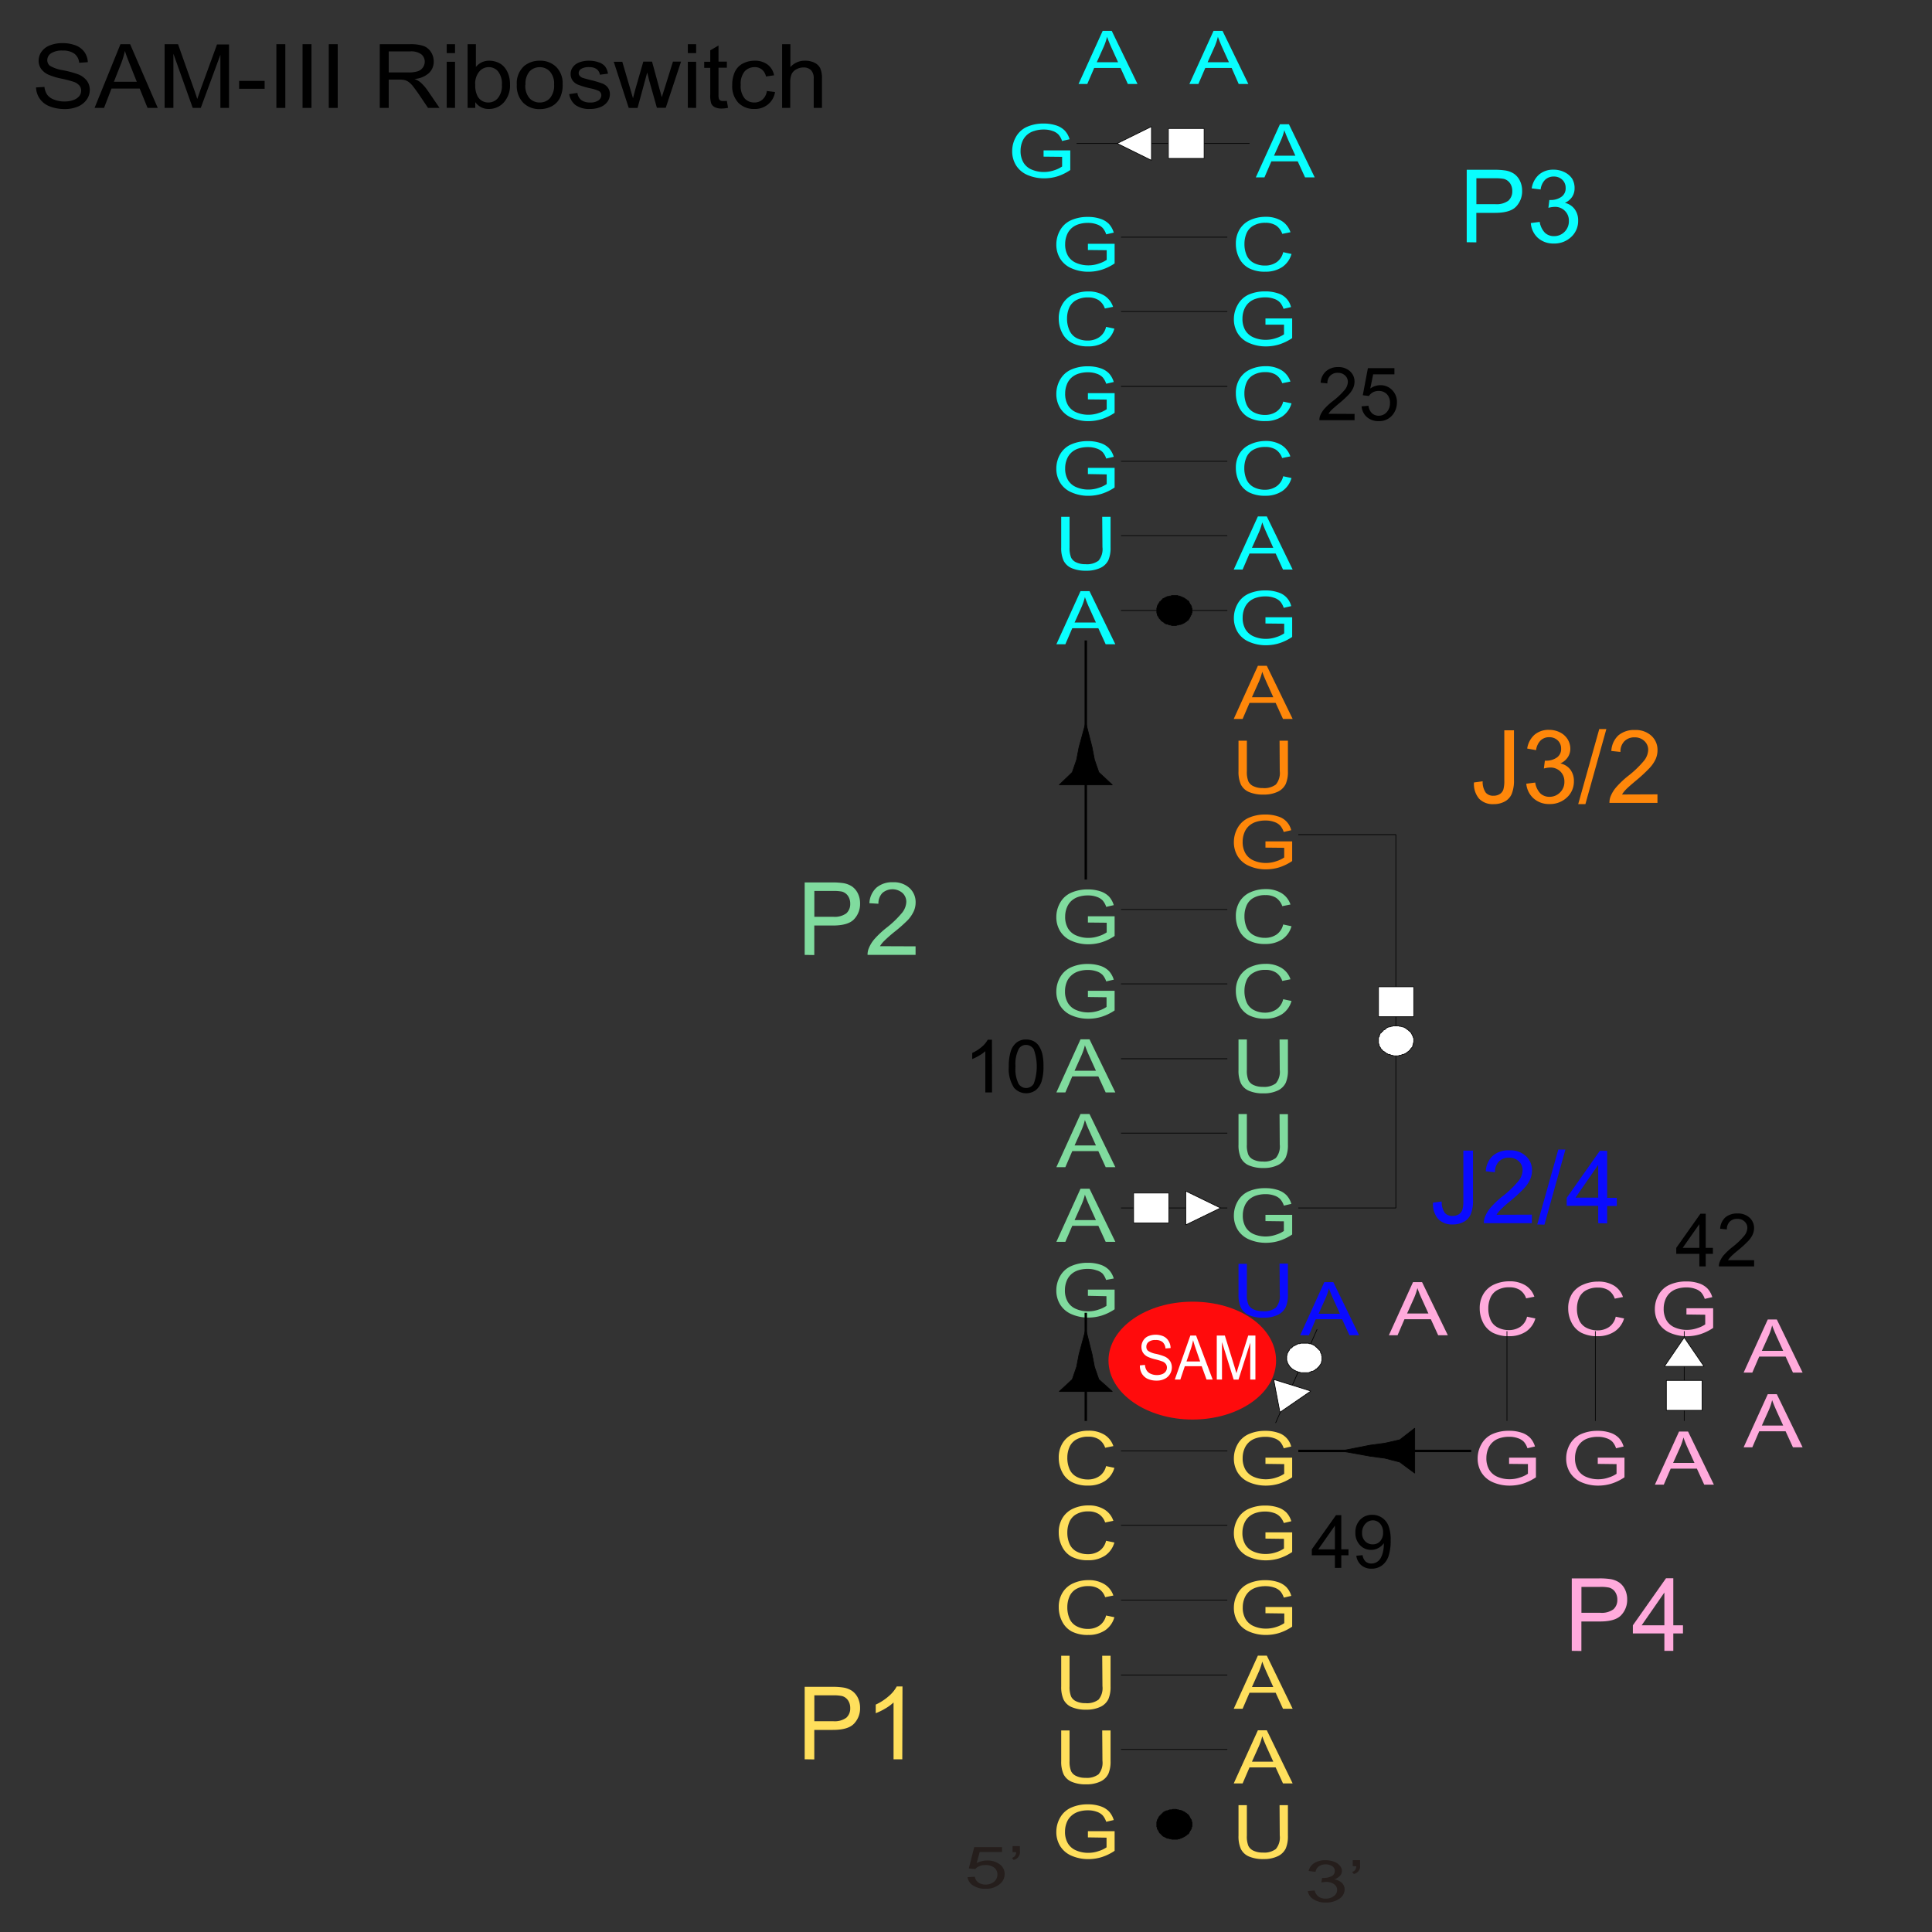 <svg id="图层_1" data-name="图层 1" xmlns="http://www.w3.org/2000/svg" viewBox="0 0 400 400">
  <rect x="0" y="0" width="400" height="400" fill="#333333" stroke="none"/>
  <defs>
    <style>
      .cls-1 {
        fill: #ff0b0c;
        stroke: #ff0b0c;
        stroke-miterlimit: 10;
      }

      .cls-2 {
        isolation: isolate;
      }

      .cls-13, .cls-3 {
        fill: #fff;
      }

      .cls-4 {
        fill: #ffdf5c;
      }

      .cls-5 {
        fill: #80db9e;
      }

      .cls-13, .cls-6, .cls-7, .cls-8 {
        stroke: #000;
        stroke-miterlimit: 1.11;
      }

      .cls-13, .cls-6, .cls-7 {
        stroke-width: 0.14px;
      }

      .cls-7, .cls-8 {
        fill: none;
      }

      .cls-8 {
        stroke-width: 0.5px;
      }

      .cls-9 {
        fill: #09fefe;
      }

      .cls-10 {
        fill: #ff870a;
      }

      .cls-11 {
        fill: #0a0bff;
      }

      .cls-12 {
        fill: #ffaadc;
      }

      .cls-14 {
        fill: #251e1c;
      }
    </style>
  </defs>
  <path class="cls-1" d="M263.7,281.7c0,6.5-7.5,11.7-16.8,11.7S230,288.1,230,281.7s7.5-11.7,16.9-11.7S263.7,275.1,263.7,281.7Z"/>
  <g class="cls-2">
    <path class="cls-3" d="M236,282.69l1.05-.1a2.51,2.51,0,0,0,.34,1.12,1.86,1.86,0,0,0,.84.71,3,3,0,0,0,1.29.27,2.83,2.83,0,0,0,1.12-.2,1.59,1.59,0,0,0,.72-.56,1.38,1.38,0,0,0,.24-.78,1.26,1.26,0,0,0-.23-.75,1.57,1.57,0,0,0-.76-.54,12.49,12.49,0,0,0-1.49-.44,7.71,7.71,0,0,1-1.61-.57,2.39,2.39,0,0,1-.9-.85,2.3,2.3,0,0,1-.29-1.14,2.46,2.46,0,0,1,.36-1.29,2.29,2.29,0,0,1,1-.91,4.11,4.11,0,0,1,3.18,0,2.43,2.43,0,0,1,1.09,1,2.78,2.78,0,0,1,.41,1.44l-1.06.08a1.93,1.93,0,0,0-.58-1.3,2.09,2.09,0,0,0-1.46-.44,2.16,2.16,0,0,0-1.46.4,1.22,1.22,0,0,0-.46,1,1.1,1.1,0,0,0,.32.81,4.24,4.24,0,0,0,1.67.65,11.06,11.06,0,0,1,1.86.58,2.7,2.7,0,0,1,1.08.93,2.46,2.46,0,0,1,.35,1.3,2.61,2.61,0,0,1-.39,1.37,2.55,2.55,0,0,1-1.1,1,3.5,3.5,0,0,1-1.61.36,4.52,4.52,0,0,1-1.91-.36,2.81,2.81,0,0,1-1.2-1.09A3.23,3.23,0,0,1,236,282.69Z"/>
    <path class="cls-3" d="M243.23,285.62l3.22-9.11h1.19l3.43,9.11H249.8l-1-2.76h-3.5l-.92,2.76Zm2.42-3.74h2.83l-.87-2.52c-.27-.77-.46-1.4-.59-1.89a13.92,13.92,0,0,1-.45,1.74Z"/>
    <path class="cls-3" d="M251.92,285.62v-9.11h1.67l2,6.45.4,1.35c.09-.33.24-.82.44-1.46l2-6.34h1.49v9.11h-1.07V278l-2.43,7.63h-1L253,277.86v7.76Z"/>
  </g>
  <g id="ID000000">
    <g>
      <g id="ID000002">
        <g class="cls-2">
          <path class="cls-4" d="M225.24,380.41v-1.29h5.53v4.07a10.34,10.34,0,0,1-2.63,1.29,9.26,9.26,0,0,1-2.77.43,8.64,8.64,0,0,1-3.5-.69,5.18,5.18,0,0,1-2.37-2,5.5,5.5,0,0,1-.8-2.92,5.93,5.93,0,0,1,.8-3,4.89,4.89,0,0,1,2.29-2.06,8.28,8.28,0,0,1,3.44-.67,7.87,7.87,0,0,1,2.56.38,4.35,4.35,0,0,1,1.8,1.08,4.47,4.47,0,0,1,1,1.79l-1.56.36a3.9,3.9,0,0,0-.73-1.32,3,3,0,0,0-1.25-.76,5.15,5.15,0,0,0-1.8-.29,6.18,6.18,0,0,0-2,.3,3.93,3.93,0,0,0-1.4.8A3.77,3.77,0,0,0,221,377a5,5,0,0,0-.5,2.21,4.63,4.63,0,0,0,.6,2.45,3.59,3.59,0,0,0,1.75,1.47,6.28,6.28,0,0,0,2.44.48,6.54,6.54,0,0,0,2.19-.37,5.84,5.84,0,0,0,1.62-.77v-2Z"/>
        </g>
      </g>
      <g id="ID000003">
        <g class="cls-2">
          <path class="cls-4" d="M228.2,358.27h1.73v6.34a6.38,6.38,0,0,1-.45,2.63,3.45,3.45,0,0,1-1.6,1.58,6.69,6.69,0,0,1-3,.61,7.3,7.3,0,0,1-3-.53,3.32,3.32,0,0,1-1.67-1.54,6.31,6.31,0,0,1-.5-2.75v-6.34h1.73v6.33a5.29,5.29,0,0,0,.32,2.11,2.15,2.15,0,0,0,1.08,1,4.26,4.26,0,0,0,1.88.37,4,4,0,0,0,2.72-.73,3.69,3.69,0,0,0,.81-2.79Z"/>
        </g>
      </g>
      <g id="ID000004">
        <g class="cls-2">
          <path class="cls-4" d="M228.2,342.81h1.73v6.34a6.38,6.38,0,0,1-.45,2.63,3.45,3.45,0,0,1-1.6,1.58,6.69,6.69,0,0,1-3,.61,7.3,7.3,0,0,1-3-.53,3.32,3.32,0,0,1-1.67-1.54,6.31,6.31,0,0,1-.5-2.75v-6.34h1.73v6.33a5.29,5.29,0,0,0,.32,2.11,2.15,2.15,0,0,0,1.08,1,4.26,4.26,0,0,0,1.88.37,4,4,0,0,0,2.72-.73,3.69,3.69,0,0,0,.81-2.79Z"/>
        </g>
      </g>
      <g id="ID000005">
        <g class="cls-2">
          <path class="cls-4" d="M229,334.47l1.72.36a4.85,4.85,0,0,1-1.95,2.73,6.13,6.13,0,0,1-3.45.94,7.16,7.16,0,0,1-3.43-.72,4.8,4.8,0,0,1-2-2.1,6.41,6.41,0,0,1-.69-2.93,5.6,5.6,0,0,1,.78-3,4.93,4.93,0,0,1,2.21-1.94,7.53,7.53,0,0,1,3.17-.66,6.07,6.07,0,0,1,3.29.84,4.36,4.36,0,0,1,1.86,2.35l-1.7.34a3.33,3.33,0,0,0-1.32-1.74,3.93,3.93,0,0,0-2.17-.55,4.83,4.83,0,0,0-2.51.6,3.29,3.29,0,0,0-1.42,1.63,5.47,5.47,0,0,0-.41,2.11,5.81,5.81,0,0,0,.48,2.44,3.22,3.22,0,0,0,1.51,1.56,4.9,4.9,0,0,0,2.22.52,4.18,4.18,0,0,0,2.46-.71A3.5,3.5,0,0,0,229,334.47Z"/>
        </g>
      </g>
      <g id="ID000006">
        <g class="cls-2">
          <path class="cls-4" d="M229,319l1.72.36a4.85,4.85,0,0,1-1.95,2.73,6.13,6.13,0,0,1-3.45.94,7.16,7.16,0,0,1-3.43-.72,4.8,4.8,0,0,1-2-2.1,6.41,6.41,0,0,1-.69-2.93,5.6,5.6,0,0,1,.78-3,4.93,4.93,0,0,1,2.21-1.94,7.53,7.53,0,0,1,3.17-.66,6.07,6.07,0,0,1,3.29.84,4.36,4.36,0,0,1,1.86,2.35l-1.7.34a3.33,3.33,0,0,0-1.32-1.74,3.93,3.93,0,0,0-2.17-.55,4.83,4.83,0,0,0-2.51.6,3.29,3.29,0,0,0-1.42,1.63,5.47,5.47,0,0,0-.41,2.11,5.81,5.81,0,0,0,.48,2.44,3.22,3.22,0,0,0,1.51,1.56,4.9,4.9,0,0,0,2.22.52,4.18,4.18,0,0,0,2.46-.71A3.5,3.5,0,0,0,229,319Z"/>
        </g>
      </g>
      <g id="ID000007">
        <g class="cls-2">
          <path class="cls-4" d="M229,303.54l1.72.36a4.85,4.85,0,0,1-1.95,2.73,6.13,6.13,0,0,1-3.45.94,7,7,0,0,1-3.43-.73,4.73,4.73,0,0,1-2-2.09,6.43,6.43,0,0,1-.69-2.94,5.59,5.59,0,0,1,.78-3,4.93,4.93,0,0,1,2.21-1.94,7.53,7.53,0,0,1,3.17-.66,6.16,6.16,0,0,1,3.29.83,4.41,4.41,0,0,1,1.86,2.36l-1.7.34a3.4,3.4,0,0,0-1.32-1.75,4,4,0,0,0-2.17-.54,4.83,4.83,0,0,0-2.51.6,3.29,3.29,0,0,0-1.42,1.63,5.47,5.47,0,0,0-.41,2.11,5.81,5.81,0,0,0,.48,2.44,3.27,3.27,0,0,0,1.51,1.56,4.9,4.9,0,0,0,2.22.52,4.18,4.18,0,0,0,2.46-.71A3.5,3.5,0,0,0,229,303.54Z"/>
        </g>
      </g>
      <g id="ID000008">
        <g class="cls-2">
          <path class="cls-5" d="M225.24,268.28V267h5.53v4.07a10.34,10.34,0,0,1-2.63,1.29,9.26,9.26,0,0,1-2.77.43,8.64,8.64,0,0,1-3.5-.69,5.18,5.18,0,0,1-2.37-2,5.5,5.5,0,0,1-.8-2.92,5.93,5.93,0,0,1,.8-3,4.89,4.89,0,0,1,2.29-2.06,8.28,8.28,0,0,1,3.44-.67,7.87,7.87,0,0,1,2.56.38,4.35,4.35,0,0,1,1.8,1.08,4.47,4.47,0,0,1,1,1.79L229,265a3.9,3.9,0,0,0-.73-1.32A3,3,0,0,0,227,263a5.15,5.15,0,0,0-1.8-.29,6.18,6.18,0,0,0-2,.3,3.93,3.93,0,0,0-1.4.8,3.77,3.77,0,0,0-.82,1.08,5,5,0,0,0-.5,2.21,4.63,4.63,0,0,0,.6,2.45,3.59,3.59,0,0,0,1.75,1.47,6.28,6.28,0,0,0,2.44.48,6.54,6.54,0,0,0,2.19-.37,5.84,5.84,0,0,0,1.62-.77v-2Z"/>
        </g>
      </g>
      <g id="ID000009">
        <g class="cls-2">
          <path class="cls-4" d="M262,303.08v-1.29h5.53v4.07a10.45,10.45,0,0,1-2.62,1.29,9.38,9.38,0,0,1-2.78.43,8.64,8.64,0,0,1-3.5-.69,5.18,5.18,0,0,1-2.37-2,5.5,5.5,0,0,1-.8-2.92,5.93,5.93,0,0,1,.8-3,4.89,4.89,0,0,1,2.29-2.06,8.28,8.28,0,0,1,3.44-.67,7.87,7.87,0,0,1,2.56.38,4,4,0,0,1,2.78,2.87l-1.55.36a3.9,3.9,0,0,0-.73-1.32,3,3,0,0,0-1.25-.76,5.15,5.15,0,0,0-1.8-.29,6.18,6.18,0,0,0-2,.3,3.93,3.93,0,0,0-1.4.8,3.77,3.77,0,0,0-.82,1.08,5,5,0,0,0-.5,2.21,4.63,4.63,0,0,0,.6,2.45,3.63,3.63,0,0,0,1.75,1.47,6.28,6.28,0,0,0,2.44.48,6.54,6.54,0,0,0,2.19-.37,5.84,5.84,0,0,0,1.62-.77v-2Z"/>
        </g>
      </g>
      <g id="ID000010">
        <g class="cls-2">
          <path class="cls-4" d="M262,318.55v-1.29h5.53v4.07a10.45,10.45,0,0,1-2.62,1.29,9.38,9.38,0,0,1-2.78.43,8.64,8.64,0,0,1-3.5-.69,5.18,5.18,0,0,1-2.37-2,5.5,5.5,0,0,1-.8-2.92,5.93,5.93,0,0,1,.8-3,4.89,4.89,0,0,1,2.29-2.06,8.28,8.28,0,0,1,3.44-.67,8.15,8.15,0,0,1,2.56.38,4.35,4.35,0,0,1,1.8,1.08,4.4,4.4,0,0,1,1,1.79l-1.55.36A3.9,3.9,0,0,0,265,314a3,3,0,0,0-1.25-.76,5.39,5.39,0,0,0-1.8-.29,6.18,6.18,0,0,0-2,.3,3.93,3.93,0,0,0-1.4.8,3.77,3.77,0,0,0-.82,1.08,5,5,0,0,0-.5,2.21,4.63,4.63,0,0,0,.6,2.45,3.63,3.63,0,0,0,1.75,1.47,6.28,6.28,0,0,0,2.44.48,6.79,6.79,0,0,0,2.19-.36,6.12,6.12,0,0,0,1.62-.78v-2Z"/>
        </g>
      </g>
      <g id="ID000011">
        <g class="cls-2">
          <path class="cls-4" d="M262,334v-1.29h5.53v4.07a10.45,10.45,0,0,1-2.62,1.29,9.38,9.38,0,0,1-2.78.43,8.64,8.64,0,0,1-3.5-.69,5.18,5.18,0,0,1-2.37-2,5.5,5.5,0,0,1-.8-2.92,5.93,5.93,0,0,1,.8-3,4.89,4.89,0,0,1,2.29-2.06,8.28,8.28,0,0,1,3.44-.67,8.15,8.15,0,0,1,2.56.38,4.35,4.35,0,0,1,1.8,1.08,4.4,4.4,0,0,1,1,1.79l-1.55.36a3.9,3.9,0,0,0-.73-1.32,3,3,0,0,0-1.25-.76,5.39,5.39,0,0,0-1.8-.29,6.18,6.18,0,0,0-2,.3,3.93,3.93,0,0,0-1.4.8,3.77,3.77,0,0,0-.82,1.08,5,5,0,0,0-.5,2.21,4.63,4.63,0,0,0,.6,2.45,3.63,3.63,0,0,0,1.75,1.47,6.28,6.28,0,0,0,2.44.48,6.79,6.79,0,0,0,2.19-.36,6.12,6.12,0,0,0,1.62-.78v-2Z"/>
        </g>
      </g>
      <g id="ID000012">
        <g class="cls-2">
          <path class="cls-4" d="M255.43,353.78l5-11h1.85l5.35,11h-2l-1.52-3.32H258.7l-1.43,3.32Zm3.77-4.5h4.42l-1.36-3c-.41-.92-.72-1.68-.93-2.27a11.94,11.94,0,0,1-.7,2.09Z"/>
        </g>
      </g>
      <g id="ID000013">
        <g class="cls-2">
          <path class="cls-4" d="M255.43,369.24l5-11h1.85l5.35,11h-2l-1.52-3.32H258.7l-1.43,3.32Zm3.77-4.5h4.42l-1.36-3c-.41-.92-.72-1.68-.93-2.27a11.94,11.94,0,0,1-.7,2.09Z"/>
        </g>
      </g>
      <g id="ID000014">
        <g class="cls-2">
          <path class="cls-4" d="M264.92,373.74h1.73v6.34a6.38,6.38,0,0,1-.45,2.63,3.47,3.47,0,0,1-1.61,1.58,6.62,6.62,0,0,1-3,.61,7.3,7.3,0,0,1-3-.53,3.32,3.32,0,0,1-1.67-1.54,6.31,6.31,0,0,1-.5-2.75v-6.34h1.73v6.33a5.11,5.11,0,0,0,.32,2.11,2.15,2.15,0,0,0,1.08,1,4.29,4.29,0,0,0,1.88.37,4,4,0,0,0,2.72-.73,3.69,3.69,0,0,0,.81-2.79Z"/>
        </g>
      </g>
      <g id="ID000015">
        <polygon class="cls-6" points="246.8 377.7 246.8 377.5 246.8 377.3 246.7 377.1 246.7 376.9 246.6 376.7 246.5 376.6 246.4 376.4 246.3 376.2 246.2 376 246.1 375.9 246 375.7 245.8 375.6 245.6 375.4 245.4 375.3 245.3 375.2 245.1 375.1 244.9 375 244.7 374.9 244.4 374.8 244.2 374.8 244 374.7 243.8 374.7 243.5 374.6 243.3 374.6 243.1 374.6 242.8 374.6 242.6 374.7 242.4 374.7 242.2 374.7 241.9 374.8 241.7 374.9 241.5 374.9 241.3 375 241.1 375.1 240.9 375.2 240.7 375.4 240.6 375.5 240.4 375.7 240.3 375.8 240.1 376 240 376.1 239.9 376.3 239.8 376.5 239.7 376.7 239.6 376.8 239.6 377 239.5 377.2 239.5 377.4 239.5 377.6 239.5 377.8 239.5 378 239.5 378.2 239.6 378.4 239.6 378.6 239.7 378.8 239.8 378.9 239.9 379.1 240 379.3 240.1 379.5 240.3 379.6 240.4 379.8 240.6 379.9 240.7 380.1 240.9 380.2 241.1 380.3 241.3 380.4 241.5 380.5 241.7 380.6 241.9 380.6 242.2 380.7 242.4 380.7 242.6 380.8 242.8 380.8 243.1 380.8 243.3 380.8 243.5 380.8 243.8 380.8 244 380.7 244.2 380.7 244.4 380.6 244.7 380.5 244.9 380.4 245.1 380.3 245.3 380.2 245.4 380.1 245.6 380 245.8 379.8 246 379.7 246.1 379.6 246.2 379.4 246.3 379.2 246.4 379 246.5 378.9 246.6 378.7 246.7 378.5 246.7 378.3 246.8 378.1 246.8 377.9 246.8 377.7"/>
      </g>
      <g id="ID000016">
        <line class="cls-7" x1="232.1" y1="362.2" x2="254.1" y2="362.2"/>
      </g>
      <g id="ID000017">
        <line class="cls-7" x1="232.1" y1="346.8" x2="254.1" y2="346.8"/>
      </g>
      <g id="ID000018">
        <line class="cls-7" x1="232.1" y1="331.3" x2="254.1" y2="331.3"/>
      </g>
      <g id="ID000019">
        <line class="cls-7" x1="232.1" y1="315.8" x2="254.1" y2="315.8"/>
      </g>
      <g id="ID000020">
        <line class="cls-8" x1="224.8" y1="294.2" x2="224.8" y2="271.8"/>
      </g>
      <g id="ID000021">
        <polygon class="cls-6" points="219.3 288.1 222 285.6 222.9 283 223.4 280.4 224.8 275.2 226.1 280.4 226.6 283 227.5 285.6 230.3 288.1 219.3 288.1"/>
      </g>
      <g id="ID000022">
        <line class="cls-7" x1="232.1" y1="300.4" x2="254.1" y2="300.4"/>
      </g>
      <g id="ID000023">
        <line class="cls-8" x1="304.6" y1="300.4" x2="268.8" y2="300.4"/>
      </g>
      <g id="ID000024">
        <polygon class="cls-6" points="292.9 305 289.8 302.7 286.7 301.9 283.7 301.5 277.6 300.4 283.7 299.2 286.7 298.8 289.8 298.1 292.9 295.7 292.9 305"/>
      </g>
      <g id="ID000026">
        <g class="cls-2">
          <path class="cls-9" d="M228.2,107h1.73v6.34a6.38,6.38,0,0,1-.45,2.63,3.45,3.45,0,0,1-1.6,1.58,6.69,6.69,0,0,1-3,.61,7.3,7.3,0,0,1-3-.53,3.32,3.32,0,0,1-1.67-1.54,6.31,6.31,0,0,1-.5-2.75V107h1.73v6.33a5.29,5.29,0,0,0,.32,2.11,2.15,2.15,0,0,0,1.08,1,4.26,4.26,0,0,0,1.88.37,4,4,0,0,0,2.72-.73,3.69,3.69,0,0,0,.81-2.79Z"/>
        </g>
      </g>
      <g id="ID000027">
        <g class="cls-2">
          <path class="cls-9" d="M225.24,98.15V96.86h5.53v4.07a10.34,10.34,0,0,1-2.63,1.29,9.26,9.26,0,0,1-2.77.43,8.48,8.48,0,0,1-3.5-.7,5.1,5.1,0,0,1-2.37-2,5.5,5.5,0,0,1-.8-2.92,5.93,5.93,0,0,1,.8-3A4.89,4.89,0,0,1,221.79,92a8.28,8.28,0,0,1,3.44-.67,7.87,7.87,0,0,1,2.56.38,4.45,4.45,0,0,1,1.8,1.07,4.58,4.58,0,0,1,1,1.8l-1.56.36a3.9,3.9,0,0,0-.73-1.32,3,3,0,0,0-1.25-.76,5.15,5.15,0,0,0-1.8-.29,6.18,6.18,0,0,0-2,.3,3.93,3.93,0,0,0-1.4.8,3.77,3.77,0,0,0-.82,1.08,5,5,0,0,0-.5,2.21,4.63,4.63,0,0,0,.6,2.45,3.59,3.59,0,0,0,1.75,1.47,6.28,6.28,0,0,0,2.44.48,6.54,6.54,0,0,0,2.19-.37,6.14,6.14,0,0,0,1.62-.77v-2Z"/>
        </g>
      </g>
      <g id="ID000028">
        <g class="cls-2">
          <path class="cls-9" d="M225.24,82.69V81.4h5.53v4.07a10.34,10.34,0,0,1-2.63,1.29,9.26,9.26,0,0,1-2.77.43,8.48,8.48,0,0,1-3.5-.7,5.1,5.1,0,0,1-2.37-2,5.5,5.5,0,0,1-.8-2.92,5.93,5.93,0,0,1,.8-3,4.89,4.89,0,0,1,2.29-2.06,8.28,8.28,0,0,1,3.44-.67,7.87,7.87,0,0,1,2.56.38,4.45,4.45,0,0,1,1.8,1.07,4.58,4.58,0,0,1,1,1.8l-1.56.36a3.9,3.9,0,0,0-.73-1.32,3,3,0,0,0-1.25-.76,5.15,5.15,0,0,0-1.8-.29,6.18,6.18,0,0,0-2,.3,3.93,3.93,0,0,0-1.4.8,3.77,3.77,0,0,0-.82,1.08,5,5,0,0,0-.5,2.21,4.63,4.63,0,0,0,.6,2.45,3.59,3.59,0,0,0,1.75,1.47,6.28,6.28,0,0,0,2.44.48,6.54,6.54,0,0,0,2.19-.37,6.14,6.14,0,0,0,1.62-.77v-2Z"/>
        </g>
      </g>
      <g id="ID000029">
        <g class="cls-2">
          <path class="cls-9" d="M229,67.67l1.72.37a4.85,4.85,0,0,1-1.95,2.73,6.13,6.13,0,0,1-3.45.94,7,7,0,0,1-3.43-.73,4.73,4.73,0,0,1-2-2.09,6.43,6.43,0,0,1-.69-2.94,5.59,5.59,0,0,1,.78-3A4.93,4.93,0,0,1,222.13,61a7.53,7.53,0,0,1,3.17-.66,6.16,6.16,0,0,1,3.29.83,4.41,4.41,0,0,1,1.86,2.36l-1.7.34a3.4,3.4,0,0,0-1.32-1.75,4,4,0,0,0-2.17-.54,4.83,4.83,0,0,0-2.51.6,3.29,3.29,0,0,0-1.42,1.63,5.47,5.47,0,0,0-.41,2.11,5.81,5.81,0,0,0,.48,2.44A3.31,3.31,0,0,0,222.91,70a4.89,4.89,0,0,0,2.22.51,4.17,4.17,0,0,0,2.46-.7A3.5,3.5,0,0,0,229,67.67Z"/>
        </g>
      </g>
      <g id="ID000030">
        <g class="cls-2">
          <path class="cls-9" d="M225.24,51.76V50.47h5.53v4.07a10.34,10.34,0,0,1-2.63,1.29,9.26,9.26,0,0,1-2.77.43,8.48,8.48,0,0,1-3.5-.7,5.1,5.1,0,0,1-2.37-2,5.5,5.5,0,0,1-.8-2.92,5.93,5.93,0,0,1,.8-3,4.89,4.89,0,0,1,2.29-2.06,8.28,8.28,0,0,1,3.44-.67,7.87,7.87,0,0,1,2.56.38,4.45,4.45,0,0,1,1.8,1.07,4.58,4.58,0,0,1,1,1.8l-1.56.36a3.9,3.9,0,0,0-.73-1.32,3,3,0,0,0-1.25-.76,5.15,5.15,0,0,0-1.8-.29,6.18,6.18,0,0,0-2,.3,3.93,3.93,0,0,0-1.4.8,3.77,3.77,0,0,0-.82,1.08,5,5,0,0,0-.5,2.21,4.63,4.63,0,0,0,.6,2.45,3.59,3.59,0,0,0,1.75,1.47,6.28,6.28,0,0,0,2.44.48,6.54,6.54,0,0,0,2.19-.37,6.14,6.14,0,0,0,1.62-.77v-2Z"/>
        </g>
      </g>
      <g id="ID000031">
        <g class="cls-2">
          <path class="cls-9" d="M216.06,32.43V31.14h5.53V35.2A10.34,10.34,0,0,1,219,36.49a9.26,9.26,0,0,1-2.77.43,8.64,8.64,0,0,1-3.5-.69,5.18,5.18,0,0,1-2.37-2,5.5,5.5,0,0,1-.8-2.92,5.93,5.93,0,0,1,.8-3,4.89,4.89,0,0,1,2.29-2.06,8.28,8.28,0,0,1,3.44-.67,8.15,8.15,0,0,1,2.56.38,4.35,4.35,0,0,1,1.8,1.08,4.47,4.47,0,0,1,1,1.79l-1.56.36a3.9,3.9,0,0,0-.73-1.32,3,3,0,0,0-1.25-.76,5.15,5.15,0,0,0-1.8-.29,6.18,6.18,0,0,0-2,.3A3.72,3.72,0,0,0,211.8,29a5,5,0,0,0-.5,2.21,4.63,4.63,0,0,0,.6,2.45,3.59,3.59,0,0,0,1.75,1.47,6.28,6.28,0,0,0,2.44.48,6.79,6.79,0,0,0,2.19-.36,6.12,6.12,0,0,0,1.62-.78v-2Z"/>
        </g>
      </g>
      <g id="ID000032">
        <g class="cls-2">
          <path class="cls-9" d="M223.3,17.39l5-11h1.87l5.34,11h-2L232,14.07h-5.46l-1.43,3.32Zm3.77-4.5h4.42l-1.36-3c-.42-.92-.72-1.68-.92-2.27a12.88,12.88,0,0,1-.71,2.09Z"/>
        </g>
      </g>
      <g id="ID000033">
        <g class="cls-2">
          <path class="cls-9" d="M246.25,17.39l5-11h1.86l5.35,11h-2L255,14.07h-5.46l-1.43,3.32Zm3.77-4.5h4.42l-1.36-3c-.41-.92-.72-1.68-.93-2.27a11.94,11.94,0,0,1-.7,2.09Z"/>
        </g>
      </g>
      <g id="ID000034">
        <g class="cls-2">
          <path class="cls-9" d="M260,36.73l5-11h1.86l5.34,11h-2l-1.52-3.32h-5.46l-1.43,3.32Zm3.77-4.5h4.42l-1.36-3c-.41-.92-.72-1.68-.92-2.27a12,12,0,0,1-.71,2.09Z"/>
        </g>
      </g>
      <g id="ID000035">
        <g class="cls-2">
          <path class="cls-9" d="M265.67,52.21l1.72.37a4.85,4.85,0,0,1-1.95,2.73,6.13,6.13,0,0,1-3.45.94,7,7,0,0,1-3.43-.73,4.73,4.73,0,0,1-2-2.09,6.43,6.43,0,0,1-.69-2.94,5.59,5.59,0,0,1,.78-3,4.93,4.93,0,0,1,2.21-1.94,7.53,7.53,0,0,1,3.17-.66,6.16,6.16,0,0,1,3.29.83,4.41,4.41,0,0,1,1.86,2.36l-1.7.34a3.4,3.4,0,0,0-1.32-1.75,4,4,0,0,0-2.17-.54,4.83,4.83,0,0,0-2.51.6,3.29,3.29,0,0,0-1.42,1.63,5.47,5.47,0,0,0-.41,2.11,5.81,5.81,0,0,0,.48,2.44,3.31,3.31,0,0,0,1.51,1.56,4.89,4.89,0,0,0,2.22.51,4.2,4.2,0,0,0,2.46-.7A3.5,3.5,0,0,0,265.67,52.21Z"/>
        </g>
      </g>
      <g id="ID000036">
        <g class="cls-2">
          <path class="cls-9" d="M262,67.22V65.93h5.53V70a10.45,10.45,0,0,1-2.62,1.29,9.38,9.38,0,0,1-2.78.43,8.48,8.48,0,0,1-3.5-.7,5.1,5.1,0,0,1-2.37-2,5.5,5.5,0,0,1-.8-2.92,5.93,5.93,0,0,1,.8-3A4.89,4.89,0,0,1,258.51,61a8.28,8.28,0,0,1,3.44-.67,7.87,7.87,0,0,1,2.56.38,3.91,3.91,0,0,1,2.78,2.87l-1.55.36a3.9,3.9,0,0,0-.73-1.32,3,3,0,0,0-1.25-.76,5.15,5.15,0,0,0-1.8-.29,6.18,6.18,0,0,0-2,.3,3.93,3.93,0,0,0-1.4.8,3.77,3.77,0,0,0-.82,1.08,5,5,0,0,0-.5,2.21,4.63,4.63,0,0,0,.6,2.45,3.63,3.63,0,0,0,1.75,1.47,6.28,6.28,0,0,0,2.44.48,6.54,6.54,0,0,0,2.19-.37,6.14,6.14,0,0,0,1.62-.77v-2Z"/>
        </g>
      </g>
      <g id="ID000037">
        <g class="cls-2">
          <path class="cls-9" d="M265.67,83.15l1.72.36a4.85,4.85,0,0,1-1.95,2.73,6.13,6.13,0,0,1-3.45.94,7.13,7.13,0,0,1-3.43-.72,4.8,4.8,0,0,1-2-2.1,6.43,6.43,0,0,1-.69-2.94,5.59,5.59,0,0,1,.78-3,4.93,4.93,0,0,1,2.21-1.94,7.53,7.53,0,0,1,3.17-.66,6.16,6.16,0,0,1,3.29.83A4.41,4.41,0,0,1,267.17,79l-1.7.34a3.4,3.4,0,0,0-1.32-1.75,4,4,0,0,0-2.17-.54,4.83,4.83,0,0,0-2.51.6,3.29,3.29,0,0,0-1.42,1.63,5.47,5.47,0,0,0-.41,2.11,5.81,5.81,0,0,0,.48,2.44,3.31,3.31,0,0,0,1.51,1.56,4.9,4.9,0,0,0,2.22.52,4.2,4.2,0,0,0,2.46-.71A3.5,3.5,0,0,0,265.67,83.15Z"/>
        </g>
      </g>
      <g id="ID000038">
        <g class="cls-2">
          <path class="cls-9" d="M265.67,98.6l1.72.37a4.85,4.85,0,0,1-1.95,2.73,6.13,6.13,0,0,1-3.45.94,7.13,7.13,0,0,1-3.43-.72,4.8,4.8,0,0,1-2-2.1,6.43,6.43,0,0,1-.69-2.94,5.59,5.59,0,0,1,.78-3A4.93,4.93,0,0,1,258.85,92,7.53,7.53,0,0,1,262,91.3a6.16,6.16,0,0,1,3.29.83,4.41,4.41,0,0,1,1.86,2.36l-1.7.34a3.4,3.4,0,0,0-1.32-1.75,4,4,0,0,0-2.17-.54,4.83,4.83,0,0,0-2.51.6,3.29,3.29,0,0,0-1.42,1.63,5.47,5.47,0,0,0-.41,2.11,5.81,5.81,0,0,0,.48,2.44,3.31,3.31,0,0,0,1.51,1.56,4.9,4.9,0,0,0,2.22.52,4.2,4.2,0,0,0,2.46-.71A3.5,3.5,0,0,0,265.67,98.6Z"/>
        </g>
      </g>
      <g id="ID000039">
        <g class="cls-2">
          <path class="cls-9" d="M255.43,117.92l5-11h1.85l5.35,11h-2l-1.52-3.32H258.7l-1.43,3.32Zm3.77-4.5h4.42l-1.36-3c-.41-.92-.72-1.68-.93-2.27a11.94,11.94,0,0,1-.7,2.09Z"/>
        </g>
      </g>
      <g id="ID000040">
        <g class="cls-2">
          <path class="cls-9" d="M262,129.09V127.8h5.53v4.07a10.45,10.45,0,0,1-2.62,1.29,9.38,9.38,0,0,1-2.78.43,8.48,8.48,0,0,1-3.5-.7,5.1,5.1,0,0,1-2.37-2,5.5,5.5,0,0,1-.8-2.92,5.93,5.93,0,0,1,.8-3,4.89,4.89,0,0,1,2.29-2.06,8.28,8.28,0,0,1,3.44-.67,7.87,7.87,0,0,1,2.56.38,3.91,3.91,0,0,1,2.78,2.87l-1.55.36a3.9,3.9,0,0,0-.73-1.32,3,3,0,0,0-1.25-.76,5.15,5.15,0,0,0-1.8-.29,6.18,6.18,0,0,0-2,.3,3.93,3.93,0,0,0-1.4.8,3.77,3.77,0,0,0-.82,1.08,5,5,0,0,0-.5,2.21,4.63,4.63,0,0,0,.6,2.45,3.63,3.63,0,0,0,1.75,1.47,6.28,6.28,0,0,0,2.44.48,6.54,6.54,0,0,0,2.19-.37,6.14,6.14,0,0,0,1.62-.77v-2Z"/>
        </g>
      </g>
      <g id="ID000041">
        <g class="cls-2">
          <path class="cls-10" d="M255.43,148.85l5-11h1.85l5.35,11h-2l-1.52-3.32H258.7l-1.43,3.32Zm3.77-4.5h4.42l-1.36-3c-.41-.92-.72-1.68-.93-2.27a11.94,11.94,0,0,1-.7,2.09Z"/>
        </g>
      </g>
      <g id="ID000042">
        <line class="cls-7" x1="232.1" y1="110.9" x2="254.1" y2="110.9"/>
      </g>
      <g id="ID000043">
        <line class="cls-7" x1="232.1" y1="95.5" x2="254.1" y2="95.5"/>
      </g>
      <g id="ID000044">
        <line class="cls-7" x1="232.1" y1="80" x2="254.1" y2="80"/>
      </g>
      <g id="ID000045">
        <line class="cls-7" x1="232.1" y1="64.5" x2="254.1" y2="64.5"/>
      </g>
      <g id="ID000046">
        <line class="cls-7" x1="232.1" y1="49.1" x2="254.1" y2="49.1"/>
      </g>
      <g id="ID000048">
        <g class="cls-2">
          <path class="cls-11" d="M269.19,276.45l5-11h1.86l5.34,11h-2l-1.52-3.32h-5.46L271,276.45ZM273,272h4.42l-1.36-3c-.41-.92-.72-1.68-.92-2.27a12,12,0,0,1-.71,2.09Z"/>
        </g>
      </g>
      <g id="ID000049">
        <g class="cls-2">
          <path class="cls-12" d="M287.55,276.45l5-11h1.87l5.34,11h-2l-1.52-3.32h-5.46l-1.43,3.32Zm3.77-4.5h4.42l-1.36-3c-.42-.92-.72-1.68-.92-2.27a12.88,12.88,0,0,1-.71,2.09Z"/>
        </g>
      </g>
      <g id="ID000050">
        <g class="cls-2">
          <path class="cls-12" d="M316.16,272.61l1.72.36a4.85,4.85,0,0,1-1.95,2.73,6.13,6.13,0,0,1-3.45.94,7.13,7.13,0,0,1-3.43-.72,4.8,4.8,0,0,1-2-2.1,6.43,6.43,0,0,1-.69-2.94,5.59,5.59,0,0,1,.78-3,4.93,4.93,0,0,1,2.21-1.94,7.53,7.53,0,0,1,3.17-.66,6.16,6.16,0,0,1,3.29.83,4.41,4.41,0,0,1,1.86,2.36l-1.7.34a3.4,3.4,0,0,0-1.32-1.75,4,4,0,0,0-2.17-.54,4.83,4.83,0,0,0-2.51.6,3.29,3.29,0,0,0-1.42,1.63,5.47,5.47,0,0,0-.41,2.11,5.81,5.81,0,0,0,.48,2.44,3.22,3.22,0,0,0,1.51,1.56,4.9,4.9,0,0,0,2.22.52,4.2,4.2,0,0,0,2.46-.71A3.5,3.5,0,0,0,316.16,272.61Z"/>
        </g>
      </g>
      <g id="ID000051">
        <g class="cls-2">
          <path class="cls-12" d="M334.52,272.61l1.73.36a4.91,4.91,0,0,1-2,2.73,6.13,6.13,0,0,1-3.45.94,7.16,7.16,0,0,1-3.43-.72,4.8,4.8,0,0,1-2-2.1,6.43,6.43,0,0,1-.69-2.94,5.59,5.59,0,0,1,.78-3A5,5,0,0,1,327.7,266a7.53,7.53,0,0,1,3.17-.66,6.16,6.16,0,0,1,3.29.83,4.41,4.41,0,0,1,1.86,2.36l-1.7.34a3.4,3.4,0,0,0-1.32-1.75,4,4,0,0,0-2.17-.54,4.83,4.83,0,0,0-2.51.6,3.29,3.29,0,0,0-1.42,1.63,5.47,5.47,0,0,0-.41,2.11,5.81,5.81,0,0,0,.48,2.44,3.22,3.22,0,0,0,1.51,1.56,4.93,4.93,0,0,0,2.22.52,4.18,4.18,0,0,0,2.46-.71A3.5,3.5,0,0,0,334.52,272.61Z"/>
        </g>
      </g>
      <g id="ID000052">
        <g class="cls-2">
          <path class="cls-12" d="M349.16,272.15v-1.29h5.53v4.07a10.34,10.34,0,0,1-2.63,1.29,9.26,9.26,0,0,1-2.77.43,8.64,8.64,0,0,1-3.5-.69,5.18,5.18,0,0,1-2.37-2,5.5,5.5,0,0,1-.8-2.92,5.93,5.93,0,0,1,.8-3,4.89,4.89,0,0,1,2.29-2.06,8.28,8.28,0,0,1,3.44-.67,7.87,7.87,0,0,1,2.56.38,4.35,4.35,0,0,1,1.8,1.08,4.47,4.47,0,0,1,1,1.79l-1.56.36a3.9,3.9,0,0,0-.73-1.32,3,3,0,0,0-1.25-.76,5.15,5.15,0,0,0-1.8-.29,6.18,6.18,0,0,0-2,.3,3.93,3.93,0,0,0-1.4.8,3.77,3.77,0,0,0-.82,1.08,5,5,0,0,0-.5,2.21,4.63,4.63,0,0,0,.6,2.45,3.59,3.59,0,0,0,1.75,1.47,6.28,6.28,0,0,0,2.44.48,6.54,6.54,0,0,0,2.19-.37,5.84,5.84,0,0,0,1.62-.77v-2Z"/>
        </g>
      </g>
      <g id="ID000053">
        <g class="cls-2">
          <path class="cls-12" d="M361,284.18l5-11h1.87l5.34,11h-2l-1.52-3.32h-5.46l-1.43,3.32Zm3.77-4.5h4.42l-1.36-3c-.41-.92-.72-1.68-.93-2.27a11.94,11.94,0,0,1-.7,2.09Z"/>
        </g>
      </g>
      <g id="ID000054">
        <g class="cls-2">
          <path class="cls-12" d="M361,299.65l5-11h1.87l5.34,11h-2l-1.52-3.32h-5.46l-1.43,3.32Zm3.77-4.5h4.42l-1.36-3c-.41-.92-.72-1.68-.93-2.27a11.94,11.94,0,0,1-.7,2.09Z"/>
        </g>
      </g>
      <g id="ID000055">
        <g class="cls-2">
          <path class="cls-12" d="M342.63,307.38l5-11h1.86l5.35,11h-2l-1.52-3.32H345.9l-1.43,3.32Zm3.77-4.5h4.42l-1.36-3c-.42-.92-.72-1.68-.92-2.27a12.88,12.88,0,0,1-.71,2.09Z"/>
        </g>
      </g>
      <g id="ID000056">
        <g class="cls-2">
          <path class="cls-12" d="M330.8,303.08v-1.29h5.53v4.07a10.45,10.45,0,0,1-2.62,1.29,9.38,9.38,0,0,1-2.78.43,8.64,8.64,0,0,1-3.5-.69,5.18,5.18,0,0,1-2.37-2,5.5,5.5,0,0,1-.8-2.92,5.93,5.93,0,0,1,.8-3,4.89,4.89,0,0,1,2.29-2.06,8.31,8.31,0,0,1,3.44-.67,7.87,7.87,0,0,1,2.56.38,4.35,4.35,0,0,1,1.8,1.08,4.47,4.47,0,0,1,1,1.79l-1.56.36a3.9,3.9,0,0,0-.73-1.32,3,3,0,0,0-1.25-.76,5.15,5.15,0,0,0-1.8-.29,6.18,6.18,0,0,0-2,.3,3.72,3.72,0,0,0-2.22,1.88,5,5,0,0,0-.5,2.21,4.63,4.63,0,0,0,.6,2.45,3.59,3.59,0,0,0,1.75,1.47,6.28,6.28,0,0,0,2.44.48,6.54,6.54,0,0,0,2.19-.37,5.84,5.84,0,0,0,1.62-.77v-2Z"/>
        </g>
      </g>
      <g id="ID000057">
        <g class="cls-2">
          <path class="cls-12" d="M312.44,303.08v-1.29H318v4.07a10.45,10.45,0,0,1-2.62,1.29,9.38,9.38,0,0,1-2.78.43,8.64,8.64,0,0,1-3.5-.69,5.18,5.18,0,0,1-2.37-2,5.5,5.5,0,0,1-.8-2.92,5.93,5.93,0,0,1,.8-3A4.89,4.89,0,0,1,309,296.9a8.28,8.28,0,0,1,3.44-.67,7.87,7.87,0,0,1,2.56.38,4.35,4.35,0,0,1,1.8,1.08,4.47,4.47,0,0,1,1,1.79l-1.56.36a3.9,3.9,0,0,0-.73-1.32,3,3,0,0,0-1.25-.76,5.15,5.15,0,0,0-1.8-.29,6.18,6.18,0,0,0-2,.3,3.72,3.72,0,0,0-2.22,1.88,5,5,0,0,0-.5,2.21,4.63,4.63,0,0,0,.6,2.45,3.63,3.63,0,0,0,1.75,1.47,6.28,6.28,0,0,0,2.44.48,6.54,6.54,0,0,0,2.19-.37,5.84,5.84,0,0,0,1.62-.77v-2Z"/>
        </g>
      </g>
      <g id="ID000058">
        <line class="cls-7" x1="312" y1="275.6" x2="312" y2="294.2"/>
      </g>
      <g id="ID000059">
        <line class="cls-7" x1="330.3" y1="275.6" x2="330.3" y2="294.2"/>
      </g>
      <g id="ID000061">
        <g class="cls-2">
          <path class="cls-5" d="M218.71,257.11l5-11h1.86l5.35,11h-2l-1.52-3.32H222l-1.43,3.32Zm3.77-4.5h4.42l-1.36-3c-.42-.92-.72-1.68-.92-2.27a12.88,12.88,0,0,1-.71,2.09Z"/>
        </g>
      </g>
      <g id="ID000062">
        <g class="cls-2">
          <path class="cls-5" d="M218.71,241.65l5-11h1.86l5.35,11h-2l-1.52-3.32H222l-1.43,3.32Zm3.77-4.5h4.42l-1.36-3c-.42-.92-.72-1.68-.92-2.27a12.88,12.88,0,0,1-.71,2.09Z"/>
        </g>
      </g>
      <g id="ID000063">
        <g class="cls-2">
          <path class="cls-5" d="M218.71,226.18l5-11h1.86l5.35,11h-2l-1.52-3.32H222l-1.43,3.32Zm3.77-4.5h4.42l-1.36-3c-.42-.92-.72-1.68-.92-2.27a12.88,12.88,0,0,1-.71,2.09Z"/>
        </g>
      </g>
      <g id="ID000064">
        <g class="cls-2">
          <path class="cls-5" d="M225.24,206.42v-1.29h5.53v4.07a10.34,10.34,0,0,1-2.63,1.29,9.26,9.26,0,0,1-2.77.43,8.64,8.64,0,0,1-3.5-.69,5.18,5.18,0,0,1-2.37-2,5.5,5.5,0,0,1-.8-2.92,5.93,5.93,0,0,1,.8-3,4.89,4.89,0,0,1,2.29-2.06,8.28,8.28,0,0,1,3.44-.67,8.15,8.15,0,0,1,2.56.38,4.35,4.35,0,0,1,1.8,1.08,4.54,4.54,0,0,1,1,1.79l-1.56.36a3.9,3.9,0,0,0-.73-1.32,3,3,0,0,0-1.25-.76,5.39,5.39,0,0,0-1.8-.29,6.18,6.18,0,0,0-2,.3,3.93,3.93,0,0,0-1.4.8A3.77,3.77,0,0,0,221,203a5,5,0,0,0-.5,2.21,4.61,4.61,0,0,0,.6,2.45,3.59,3.59,0,0,0,1.75,1.47,6.28,6.28,0,0,0,2.44.48,6.79,6.79,0,0,0,2.19-.36,6.12,6.12,0,0,0,1.62-.78v-2Z"/>
        </g>
      </g>
      <g id="ID000065">
        <g class="cls-2">
          <path class="cls-5" d="M225.24,191v-1.29h5.53v4.07a10.34,10.34,0,0,1-2.63,1.29,9.26,9.26,0,0,1-2.77.43,8.48,8.48,0,0,1-3.5-.7,5.1,5.1,0,0,1-2.37-2,5.5,5.5,0,0,1-.8-2.92,5.93,5.93,0,0,1,.8-3,4.89,4.89,0,0,1,2.29-2.06,8.28,8.28,0,0,1,3.44-.67,7.87,7.87,0,0,1,2.56.38,4.45,4.45,0,0,1,1.8,1.07,4.58,4.58,0,0,1,1,1.8l-1.56.36a3.9,3.9,0,0,0-.73-1.32,3,3,0,0,0-1.25-.76,5.15,5.15,0,0,0-1.8-.29,6.18,6.18,0,0,0-2,.3,3.93,3.93,0,0,0-1.4.8,3.77,3.77,0,0,0-.82,1.08,5,5,0,0,0-.5,2.21,4.63,4.63,0,0,0,.6,2.45,3.59,3.59,0,0,0,1.75,1.47,6.28,6.28,0,0,0,2.44.48,6.54,6.54,0,0,0,2.19-.37,6.14,6.14,0,0,0,1.62-.77v-2Z"/>
        </g>
      </g>
      <g id="ID000066">
        <g class="cls-2">
          <path class="cls-9" d="M218.71,133.39l5-11h1.86l5.35,11h-2l-1.52-3.32H222l-1.43,3.32Zm3.77-4.5h4.42l-1.36-3c-.42-.92-.72-1.68-.92-2.27a12.88,12.88,0,0,1-.71,2.09Z"/>
        </g>
      </g>
      <g id="ID000067">
        <g class="cls-2">
          <path class="cls-10" d="M264.92,153.35h1.73v6.34a6.3,6.3,0,0,1-.45,2.62,3.44,3.44,0,0,1-1.61,1.59,6.62,6.62,0,0,1-3,.61,7.3,7.3,0,0,1-3-.53,3.32,3.32,0,0,1-1.67-1.54,6.31,6.31,0,0,1-.5-2.75v-6.34h1.73v6.33a5.11,5.11,0,0,0,.32,2.11,2.15,2.15,0,0,0,1.08,1,4.29,4.29,0,0,0,1.88.37,4,4,0,0,0,2.72-.73,3.69,3.69,0,0,0,.81-2.79Z"/>
        </g>
      </g>
      <g id="ID000068">
        <g class="cls-2">
          <path class="cls-10" d="M262,175.49V174.2h5.53v4.07a10.45,10.45,0,0,1-2.62,1.29,9.38,9.38,0,0,1-2.78.43,8.48,8.48,0,0,1-3.5-.7,5.1,5.1,0,0,1-2.37-2,5.5,5.5,0,0,1-.8-2.92,5.93,5.93,0,0,1,.8-3,4.89,4.89,0,0,1,2.29-2.06,8.28,8.28,0,0,1,3.44-.67,7.87,7.87,0,0,1,2.56.38,3.91,3.91,0,0,1,2.78,2.87l-1.55.36a3.9,3.9,0,0,0-.73-1.32,3,3,0,0,0-1.25-.76,5.15,5.15,0,0,0-1.8-.29,6.18,6.18,0,0,0-2,.3,3.93,3.93,0,0,0-1.4.8,3.77,3.77,0,0,0-.82,1.08,5,5,0,0,0-.5,2.21,4.63,4.63,0,0,0,.6,2.45,3.63,3.63,0,0,0,1.75,1.47,6.28,6.28,0,0,0,2.44.48,6.54,6.54,0,0,0,2.19-.37,6.14,6.14,0,0,0,1.62-.77v-2Z"/>
        </g>
      </g>
      <g id="ID000069">
        <g class="cls-2">
          <path class="cls-5" d="M265.67,191.4l1.72.37a4.85,4.85,0,0,1-1.95,2.73,6.13,6.13,0,0,1-3.45.94,7,7,0,0,1-3.43-.73,4.73,4.73,0,0,1-2-2.09,6.43,6.43,0,0,1-.69-2.94,5.59,5.59,0,0,1,.78-3,4.93,4.93,0,0,1,2.21-1.94,7.53,7.53,0,0,1,3.17-.66,6.16,6.16,0,0,1,3.29.83,4.41,4.41,0,0,1,1.86,2.36l-1.7.34a3.4,3.4,0,0,0-1.32-1.75,4,4,0,0,0-2.17-.54,4.83,4.83,0,0,0-2.51.6,3.29,3.29,0,0,0-1.42,1.63,5.47,5.47,0,0,0-.41,2.11,5.81,5.81,0,0,0,.48,2.44,3.31,3.31,0,0,0,1.51,1.56,4.89,4.89,0,0,0,2.22.51,4.2,4.2,0,0,0,2.46-.7A3.5,3.5,0,0,0,265.67,191.4Z"/>
        </g>
      </g>
      <g id="ID000070">
        <g class="cls-2">
          <path class="cls-5" d="M265.67,206.88l1.72.36a4.85,4.85,0,0,1-1.95,2.73,6.13,6.13,0,0,1-3.45.94,7.13,7.13,0,0,1-3.43-.72,4.75,4.75,0,0,1-2-2.1,6.41,6.41,0,0,1-.69-2.93,5.6,5.6,0,0,1,.78-3,4.93,4.93,0,0,1,2.21-1.94,7.53,7.53,0,0,1,3.17-.66,6.07,6.07,0,0,1,3.29.84,4.36,4.36,0,0,1,1.86,2.35l-1.7.34a3.33,3.33,0,0,0-1.32-1.74,3.93,3.93,0,0,0-2.17-.55,4.74,4.74,0,0,0-2.51.61,3.23,3.23,0,0,0-1.42,1.62,5.47,5.47,0,0,0-.41,2.11,5.81,5.81,0,0,0,.48,2.44,3.22,3.22,0,0,0,1.51,1.56,4.9,4.9,0,0,0,2.22.52,4.2,4.2,0,0,0,2.46-.71A3.5,3.5,0,0,0,265.67,206.88Z"/>
        </g>
      </g>
      <g id="ID000071">
        <g class="cls-2">
          <path class="cls-5" d="M264.92,215.21h1.73v6.34a6.38,6.38,0,0,1-.45,2.63,3.47,3.47,0,0,1-1.61,1.58,6.62,6.62,0,0,1-3,.61,7.3,7.3,0,0,1-3-.53,3.32,3.32,0,0,1-1.67-1.54,6.31,6.31,0,0,1-.5-2.75v-6.34h1.73v6.33a5.08,5.08,0,0,0,.32,2.11,2.15,2.15,0,0,0,1.08,1,4.29,4.29,0,0,0,1.88.37,4,4,0,0,0,2.72-.73,3.69,3.69,0,0,0,.81-2.79Z"/>
        </g>
      </g>
      <g id="ID000072">
        <g class="cls-2">
          <path class="cls-5" d="M264.92,230.68h1.73V237a6.38,6.38,0,0,1-.45,2.63,3.47,3.47,0,0,1-1.61,1.58,6.62,6.62,0,0,1-3,.61,7.3,7.3,0,0,1-3-.53,3.32,3.32,0,0,1-1.67-1.54,6.31,6.31,0,0,1-.5-2.75v-6.34h1.73V237a5.11,5.11,0,0,0,.32,2.11,2.15,2.15,0,0,0,1.08,1,4.29,4.29,0,0,0,1.88.37,4,4,0,0,0,2.72-.73,3.69,3.69,0,0,0,.81-2.79Z"/>
        </g>
      </g>
      <g id="ID000073">
        <g class="cls-2">
          <path class="cls-5" d="M262,252.81v-1.29h5.53v4.07a10.45,10.45,0,0,1-2.62,1.29,9.38,9.38,0,0,1-2.78.43,8.64,8.64,0,0,1-3.5-.69,5.18,5.18,0,0,1-2.37-2,5.5,5.5,0,0,1-.8-2.92,5.93,5.93,0,0,1,.8-3,4.89,4.89,0,0,1,2.29-2.06A8.28,8.28,0,0,1,262,246a7.87,7.87,0,0,1,2.56.38,4.35,4.35,0,0,1,1.8,1.08,4.4,4.4,0,0,1,1,1.79l-1.55.36a3.9,3.9,0,0,0-.73-1.32,3,3,0,0,0-1.25-.76,5.15,5.15,0,0,0-1.8-.29,6.18,6.18,0,0,0-2,.3,3.93,3.93,0,0,0-1.4.8,3.77,3.77,0,0,0-.82,1.08,5,5,0,0,0-.5,2.21,4.63,4.63,0,0,0,.6,2.45,3.63,3.63,0,0,0,1.75,1.47A6.28,6.28,0,0,0,262,256a6.54,6.54,0,0,0,2.19-.37,5.84,5.84,0,0,0,1.62-.77v-2Z"/>
        </g>
      </g>
      <g id="ID000074">
        <g class="cls-2">
          <path class="cls-11" d="M264.92,261.61h1.73V268a6.38,6.38,0,0,1-.45,2.63,3.47,3.47,0,0,1-1.61,1.58,6.62,6.62,0,0,1-3,.61,7.3,7.3,0,0,1-3-.53,3.32,3.32,0,0,1-1.67-1.54,6.31,6.31,0,0,1-.5-2.75v-6.34h1.73v6.33a5.11,5.11,0,0,0,.32,2.11,2.15,2.15,0,0,0,1.08,1,4.29,4.29,0,0,0,1.88.37,4,4,0,0,0,2.72-.73,3.69,3.69,0,0,0,.81-2.79Z"/>
        </g>
      </g>
      <g id="ID000075">
        <line class="cls-7" x1="232.1" y1="234.6" x2="254.1" y2="234.6"/>
      </g>
      <g id="ID000076">
        <line class="cls-7" x1="232.1" y1="219.2" x2="254.1" y2="219.2"/>
      </g>
      <g id="ID000077">
        <line class="cls-7" x1="232.1" y1="203.7" x2="254.1" y2="203.7"/>
      </g>
      <g id="ID000078">
        <line class="cls-8" x1="224.8" y1="182.1" x2="224.8" y2="132.6"/>
      </g>
      <g id="ID000079">
        <polygon class="cls-6" points="219.3 162.5 222 159.9 222.9 157.3 223.4 154.7 224.8 149.6 226.1 154.7 226.6 157.3 227.5 159.9 230.3 162.5 219.3 162.5"/>
      </g>
      <g id="ID000080">
        <line class="cls-7" x1="232.1" y1="188.3" x2="254.1" y2="188.3"/>
      </g>
      <g id="ID000082">
        <line class="cls-7" x1="232.1" y1="126.4" x2="254.1" y2="126.4"/>
      </g>
      <g id="ID000083">
        <polygon class="cls-6" points="246.8 126.4 246.8 126.2 246.8 126 246.7 125.8 246.7 125.6 246.6 125.4 246.5 125.2 246.4 125.1 246.3 124.9 246.2 124.7 246.1 124.5 246 124.4 245.8 124.3 245.6 124.1 245.4 124 245.3 123.9 245.1 123.8 244.9 123.7 244.7 123.6 244.4 123.5 244.2 123.4 244 123.4 243.8 123.3 243.5 123.3 243.3 123.3 243.1 123.3 242.8 123.3 242.6 123.3 242.4 123.4 242.2 123.4 241.9 123.5 241.7 123.5 241.5 123.6 241.3 123.7 241.1 123.8 240.9 123.9 240.7 124 240.6 124.2 240.4 124.3 240.3 124.5 240.1 124.6 240 124.8 239.9 125 239.8 125.1 239.7 125.3 239.6 125.5 239.6 125.7 239.5 125.9 239.5 126.1 239.5 126.3 239.5 126.5 239.5 126.7 239.5 126.9 239.6 127.1 239.6 127.3 239.7 127.5 239.8 127.6 239.9 127.8 240 128 240.1 128.1 240.3 128.3 240.4 128.5 240.6 128.6 240.7 128.7 240.9 128.8 241.1 129 241.3 129.1 241.5 129.2 241.7 129.2 241.9 129.3 242.2 129.4 242.4 129.4 242.6 129.5 242.8 129.5 243.1 129.5 243.3 129.5 243.5 129.5 243.8 129.4 244 129.4 244.2 129.3 244.4 129.3 244.7 129.2 244.9 129.1 245.1 129 245.3 128.9 245.4 128.8 245.6 128.7 245.8 128.5 246 128.4 246.1 128.2 246.2 128.1 246.3 127.9 246.4 127.7 246.5 127.5 246.6 127.3 246.7 127.2 246.7 127 246.8 126.8 246.8 126.6 246.8 126.4"/>
      </g>
      <g id="ID000084">
        <line class="cls-7" x1="222.9" y1="29.7" x2="258.7" y2="29.7"/>
      </g>
      <g id="ID000085">
        <polygon class="cls-13" points="231.3 29.7 238.4 33.2 238.4 26.2 231.3 29.7"/>
      </g>
      <g id="ID000086">
        <polygon class="cls-13" points="249.3 26.6 241.9 26.6 241.9 32.8 249.3 32.8 249.3 26.6"/>
      </g>
      <g id="ID000087">
        <polyline class="cls-7" points="268.8 172.8 289 172.8 289 250.1 268.8 250.1"/>
      </g>
      <g id="ID000088">
        <polygon class="cls-13" points="285.4 204.3 285.4 210.5 292.7 210.5 292.7 204.3 285.4 204.3"/>
      </g>
      <g id="ID000089">
        <polygon class="cls-13" points="289 218.6 289.3 218.6 289.5 218.6 289.7 218.5 290 218.5 290.2 218.4 290.4 218.3 290.6 218.3 290.8 218.2 291 218.1 291.2 218 291.4 217.8 291.6 217.7 291.7 217.6 291.9 217.4 292 217.3 292.1 217.1 292.3 216.9 292.4 216.8 292.5 216.6 292.5 216.4 292.6 216.2 292.6 216 292.7 215.8 292.7 215.6 292.7 215.4 292.7 215.2 292.7 215 292.6 214.8 292.6 214.7 292.5 214.5 292.4 214.3 292.3 214.1 292.2 213.9 292.1 213.8 292 213.6 291.8 213.5 291.6 213.3 291.5 213.2 291.3 213.1 291.1 212.9 290.9 212.8 290.7 212.7 290.5 212.6 290.3 212.6 290.1 212.5 289.8 212.5 289.6 212.4 289.4 212.4 289.1 212.4 288.9 212.4 288.7 212.4 288.4 212.4 288.2 212.5 288 212.5 287.8 212.6 287.6 212.6 287.3 212.7 287.1 212.8 287 212.9 286.8 213.1 286.6 213.2 286.4 213.3 286.3 213.5 286.1 213.6 286 213.8 285.8 213.9 285.7 214.1 285.6 214.3 285.6 214.5 285.5 214.7 285.4 214.8 285.4 215 285.4 215.2 285.4 215.4 285.4 215.6 285.4 215.8 285.4 216 285.5 216.2 285.5 216.4 285.6 216.6 285.7 216.8 285.8 216.9 285.9 217.1 286 217.3 286.2 217.4 286.3 217.6 286.5 217.7 286.7 217.8 286.9 218 287.1 218.1 287.3 218.2 287.4 218.3 287.7 218.3 287.9 218.4 288.1 218.5 288.3 218.5 288.6 218.6 288.8 218.6 289 218.6"/>
      </g>
      <g id="ID000090">
        <line class="cls-7" x1="272.7" y1="275.2" x2="264.1" y2="294.6"/>
      </g>
      <g id="ID000091">
        <polygon class="cls-13" points="271.3 278.2 271.1 278.2 270.9 278.1 270.7 278.1 270.4 278.1 270.2 278.1 270 278.1 269.7 278.1 269.5 278.1 269.3 278.1 269.1 278.2 268.8 278.2 268.6 278.3 268.4 278.4 268.2 278.5 268 278.6 267.8 278.7 267.6 278.8 267.5 279 267.3 279.1 267.1 279.2 267 279.4 266.9 279.6 266.8 279.7 266.7 279.9 266.6 280.1 266.5 280.3 266.5 280.5 266.4 280.7 266.4 280.9 266.4 281.1 266.4 281.3 266.4 281.5 266.4 281.7 266.5 281.8 266.5 282 266.6 282.2 266.7 282.4 266.8 282.6 266.9 282.7 267 282.9 267.2 283.1 267.3 283.2 267.5 283.4 267.7 283.5 267.8 283.6 268 283.7 268.2 283.8 268.4 283.9 268.7 284 268.9 284.1 269.1 284.1 269.3 284.2 269.6 284.2 269.8 284.2 270 284.2 270.3 284.2 270.5 284.2 270.7 284.2 270.9 284.2 271.2 284.1 271.4 284 271.6 283.9 271.8 283.9 272 283.8 272.2 283.7 272.4 283.5 272.6 283.4 272.7 283.3 272.9 283.1 273 283 273.2 282.8 273.3 282.6 273.4 282.5 273.5 282.3 273.6 282.1 273.6 281.9 273.7 281.7 273.7 281.5 273.7 281.3 273.7 281.1 273.7 280.9 273.7 280.7 273.6 280.6 273.6 280.3 273.5 280.2 273.4 280 273.4 279.8 273.3 279.6 273.1 279.5 273 279.3 272.8 279.2 272.7 279 272.5 278.9 272.3 278.7 272.2 278.6 272 278.5 271.8 278.4 271.6 278.3 271.3 278.2"/>
      </g>
      <g id="ID000092">
        <polygon class="cls-13" points="265 292.4 271.4 288 263.7 285.6 265 292.4"/>
      </g>
      <g id="ID000093">
        <line class="cls-7" x1="348.7" y1="275.6" x2="348.7" y2="294.2"/>
      </g>
      <g id="ID000094">
        <polygon class="cls-13" points="348.7 276.9 344.6 282.9 352.8 282.9 348.7 276.9"/>
      </g>
      <g id="ID000095">
        <polygon class="cls-13" points="352.4 292 352.4 285.8 345 285.8 345 292 352.4 292"/>
      </g>
      <g id="ID000096">
        <line class="cls-7" x1="232.1" y1="250.1" x2="254.1" y2="250.1"/>
      </g>
      <g id="ID000097">
        <polygon class="cls-13" points="234.7 253.2 242 253.2 242 247 234.7 247 234.7 253.2"/>
      </g>
      <g id="ID000098">
        <polygon class="cls-13" points="252.7 250.1 245.5 246.6 245.5 253.6 252.7 250.1"/>
      </g>
    </g>
  </g>
  <g class="cls-2">
    <path class="cls-9" d="M303.67,50.15v-15h5.67a14.49,14.49,0,0,1,2.29.14,4.53,4.53,0,0,1,1.85.7,3.78,3.78,0,0,1,1.21,1.45,4.71,4.71,0,0,1,.45,2.06,4.58,4.58,0,0,1-1.22,3.24c-.81.89-2.28,1.33-4.41,1.33h-3.85v6.11Zm2-7.88h3.89a4.1,4.1,0,0,0,2.73-.72,2.56,2.56,0,0,0,.81-2,2.79,2.79,0,0,0-.47-1.62,2.27,2.27,0,0,0-1.26-.89,9.15,9.15,0,0,0-1.86-.13h-3.84Z"/>
    <path class="cls-9" d="M316.94,46.18l1.84-.24a4.17,4.17,0,0,0,1.09,2.26,2.68,2.68,0,0,0,1.86.69,3,3,0,0,0,2.2-.9,3.08,3.08,0,0,0,.89-2.24,2.81,2.81,0,0,0-.83-2.1,2.85,2.85,0,0,0-2.11-.82,5.57,5.57,0,0,0-1.3.2l.2-1.62a1.85,1.85,0,0,0,.3,0,3.76,3.76,0,0,0,2.12-.61,2.11,2.11,0,0,0,.95-1.9,2.25,2.25,0,0,0-.69-1.68,2.46,2.46,0,0,0-1.77-.67,2.53,2.53,0,0,0-1.8.68,3.41,3.41,0,0,0-.92,2L317.12,39a4.77,4.77,0,0,1,1.54-2.87,4.46,4.46,0,0,1,3-1,4.91,4.91,0,0,1,2.26.52A4,4,0,0,1,325.5,37,3.77,3.77,0,0,1,326,39a3.19,3.19,0,0,1-.52,1.78A3.6,3.6,0,0,1,324,42,3.47,3.47,0,0,1,326,43.28a3.86,3.86,0,0,1,.74,2.43,4.46,4.46,0,0,1-1.43,3.34,5.07,5.07,0,0,1-3.63,1.37,4.76,4.76,0,0,1-3.29-1.18A4.57,4.57,0,0,1,316.94,46.18Z"/>
  </g>
  <g class="cls-2">
    <path class="cls-5" d="M166.6,197.7v-15h5.67a14.49,14.49,0,0,1,2.29.14,4.53,4.53,0,0,1,1.85.7,3.78,3.78,0,0,1,1.21,1.45,4.71,4.71,0,0,1,.45,2.06,4.58,4.58,0,0,1-1.22,3.24c-.81.89-2.28,1.33-4.41,1.33h-3.85v6.11Zm2-7.89h3.89a4.1,4.1,0,0,0,2.73-.71,2.57,2.57,0,0,0,.81-2,2.79,2.79,0,0,0-.47-1.62,2.27,2.27,0,0,0-1.26-.89,9.15,9.15,0,0,0-1.86-.13h-3.84Z"/>
    <path class="cls-5" d="M189.56,195.93v1.77h-9.94a3.29,3.29,0,0,1,.22-1.28,6.73,6.73,0,0,1,1.21-2,19.15,19.15,0,0,1,2.42-2.28,20.56,20.56,0,0,0,3.31-3.18,3.83,3.83,0,0,0,.86-2.22,2.47,2.47,0,0,0-.78-1.85,3.19,3.19,0,0,0-4.18,0,3.08,3.08,0,0,0-.81,2.22L180,187a4.66,4.66,0,0,1,1.47-3.23,5,5,0,0,1,3.41-1.11,4.78,4.78,0,0,1,3.43,1.2,3.94,3.94,0,0,1,1.26,3,4.43,4.43,0,0,1-.37,1.77,7,7,0,0,1-1.23,1.84A30.63,30.63,0,0,1,185.1,193a27.47,27.47,0,0,0-2.13,1.9,5.33,5.33,0,0,0-.78,1Z"/>
  </g>
  <g class="cls-2">
    <path class="cls-4" d="M166.6,364.24v-15h5.67a14.49,14.49,0,0,1,2.29.14,4.53,4.53,0,0,1,1.85.7,3.78,3.78,0,0,1,1.21,1.45,4.71,4.71,0,0,1,.45,2.06,4.58,4.58,0,0,1-1.22,3.24c-.81.89-2.28,1.33-4.41,1.33h-3.85v6.11Zm2-7.88h3.89a4.1,4.1,0,0,0,2.73-.72,2.56,2.56,0,0,0,.81-2,2.79,2.79,0,0,0-.47-1.62,2.2,2.2,0,0,0-1.26-.88,8.27,8.27,0,0,0-1.86-.14h-3.84Z"/>
    <path class="cls-4" d="M186.81,364.24H185V352.48a9.34,9.34,0,0,1-1.74,1.27,12.26,12.26,0,0,1-1.95.95v-1.78a11.11,11.11,0,0,0,2.71-1.76,6.94,6.94,0,0,0,1.64-2h1.19Z"/>
  </g>
  <g class="cls-2">
    <path class="cls-10" d="M305.17,162l1.8-.24a3.82,3.82,0,0,0,.65,2.36,2,2,0,0,0,1.59.63,2.39,2.39,0,0,0,1.29-.34,1.8,1.8,0,0,0,.75-.93,6.56,6.56,0,0,0,.2-1.89V151.2h2v10.24a7.33,7.33,0,0,1-.46,2.92,3.21,3.21,0,0,1-1.44,1.58,4.7,4.7,0,0,1-2.33.55,3.91,3.91,0,0,1-3-1.14A4.7,4.7,0,0,1,305.17,162Z"/>
    <path class="cls-10" d="M316,162.26l1.85-.24a4.1,4.1,0,0,0,1.08,2.26,2.68,2.68,0,0,0,1.86.69,3,3,0,0,0,2.2-.9,3,3,0,0,0,.9-2.24,2.85,2.85,0,0,0-.83-2.1,2.89,2.89,0,0,0-2.12-.82,5.65,5.65,0,0,0-1.3.2l.21-1.62a1.68,1.68,0,0,0,.29,0,3.82,3.82,0,0,0,2.13-.61,2.1,2.1,0,0,0,.94-1.9,2.25,2.25,0,0,0-.69-1.68,2.45,2.45,0,0,0-1.77-.67,2.49,2.49,0,0,0-1.79.68,3.41,3.41,0,0,0-.93,2l-1.84-.33a4.76,4.76,0,0,1,1.53-2.87,4.46,4.46,0,0,1,3-1,4.91,4.91,0,0,1,2.26.52,3.91,3.91,0,0,1,1.59,1.44,3.78,3.78,0,0,1,.55,1.94,3.2,3.2,0,0,1-.53,1.78,3.57,3.57,0,0,1-1.54,1.27,3.47,3.47,0,0,1,2.07,1.27,3.92,3.92,0,0,1,.74,2.43,4.44,4.44,0,0,1-1.44,3.34,5.07,5.07,0,0,1-3.63,1.37,4.77,4.77,0,0,1-3.29-1.18A4.62,4.62,0,0,1,316,162.26Z"/>
    <path class="cls-10" d="M326.75,166.49l4.36-15.55h1.47l-4.34,15.55Z"/>
    <path class="cls-10" d="M343.16,164.46v1.77h-9.94a3.48,3.48,0,0,1,.21-1.28,6.77,6.77,0,0,1,1.22-2,19,19,0,0,1,2.41-2.28,20.73,20.73,0,0,0,3.32-3.18,3.83,3.83,0,0,0,.86-2.22,2.44,2.44,0,0,0-.79-1.85,2.83,2.83,0,0,0-2-.76,2.88,2.88,0,0,0-2.13.8,3,3,0,0,0-.82,2.22l-1.89-.2a4.69,4.69,0,0,1,1.46-3.23,5,5,0,0,1,3.42-1.11,4.75,4.75,0,0,1,3.42,1.2,3.94,3.94,0,0,1,1.26,3,4.59,4.59,0,0,1-.36,1.77,7,7,0,0,1-1.23,1.84,30.63,30.63,0,0,1-2.84,2.64c-1.11.93-1.82,1.56-2.14,1.9a6.32,6.32,0,0,0-.78,1Z"/>
  </g>
  <g class="cls-2">
    <path class="cls-11" d="M296.7,249l1.79-.24a3.82,3.82,0,0,0,.65,2.36,2,2,0,0,0,1.58.63,2.4,2.4,0,0,0,1.3-.34,1.8,1.8,0,0,0,.75-.93,6.56,6.56,0,0,0,.2-1.89V238.22h2v10.24a7.33,7.33,0,0,1-.46,2.92,3.21,3.21,0,0,1-1.44,1.58,4.68,4.68,0,0,1-2.32.55,3.91,3.91,0,0,1-3-1.14A4.66,4.66,0,0,1,296.7,249Z"/>
    <path class="cls-11" d="M317.16,251.48v1.77h-9.93a3.11,3.11,0,0,1,.21-1.28,6.57,6.57,0,0,1,1.22-2,18.3,18.3,0,0,1,2.41-2.28,20.13,20.13,0,0,0,3.31-3.18,3.76,3.76,0,0,0,.86-2.22,2.47,2.47,0,0,0-.78-1.85,2.85,2.85,0,0,0-2-.76,2.9,2.9,0,0,0-2.13.8,3.08,3.08,0,0,0-.81,2.22l-1.9-.2a4.66,4.66,0,0,1,1.47-3.23,5,5,0,0,1,3.42-1.11,4.75,4.75,0,0,1,3.42,1.2,3.94,3.94,0,0,1,1.26,3,4.43,4.43,0,0,1-.37,1.77,6.72,6.72,0,0,1-1.22,1.84,29.75,29.75,0,0,1-2.85,2.64,27.47,27.47,0,0,0-2.13,1.9,5.33,5.33,0,0,0-.78,1Z"/>
    <path class="cls-11" d="M318.27,253.51,322.63,238h1.47l-4.34,15.55Z"/>
    <path class="cls-11" d="M330.89,253.25v-3.6h-6.52V248l6.86-9.74h1.51V248h2v1.69h-2v3.6Zm0-5.29v-6.78l-4.7,6.78Z"/>
  </g>
  <g class="cls-2">
    <path class="cls-12" d="M325.42,341.79v-15h5.67a14.49,14.49,0,0,1,2.29.14,4.53,4.53,0,0,1,1.85.7,3.78,3.78,0,0,1,1.21,1.45,4.71,4.71,0,0,1,.45,2.06,4.58,4.58,0,0,1-1.22,3.24c-.81.89-2.28,1.33-4.41,1.33h-3.85v6.11Zm2-7.88h3.89a4.1,4.1,0,0,0,2.73-.72,2.56,2.56,0,0,0,.81-2,2.79,2.79,0,0,0-.47-1.62,2.2,2.2,0,0,0-1.26-.88,8.27,8.27,0,0,0-1.86-.14h-3.84Z"/>
    <path class="cls-12" d="M344.59,341.79v-3.6h-6.52V336.5l6.86-9.74h1.51v9.74h2v1.69h-2v3.6Zm0-5.29v-6.78l-4.7,6.78Z"/>
  </g>
  <g class="cls-2">
    <path class="cls-14" d="M200.32,388.65l1.5-.09a1.83,1.83,0,0,0,.77,1.21,2.56,2.56,0,0,0,1.46.41,2.72,2.72,0,0,0,1.74-.57,1.9,1.9,0,0,0,.71-1.53,1.7,1.7,0,0,0-.68-1.42,2.89,2.89,0,0,0-1.8-.52,3.11,3.11,0,0,0-1.24.23,2.18,2.18,0,0,0-.87.6l-1.33-.13,1.12-4.41h5.76v1h-4.62l-.63,2.3a4.72,4.72,0,0,1,2.19-.53A4.17,4.17,0,0,1,207,386a2.41,2.41,0,0,1,1,2,2.61,2.61,0,0,1-.92,2,4.26,4.26,0,0,1-3,1.05,4.63,4.63,0,0,1-2.59-.66A2.43,2.43,0,0,1,200.32,388.65Z"/>
  </g>
  <g class="cls-2">
    <path class="cls-14" d="M209.64,383.45v-1.23h1.52v1a1.63,1.63,0,0,1-1.3,1.85l-.35-.42a1.23,1.23,0,0,0,.64-.41,1.37,1.37,0,0,0,.23-.76Z"/>
  </g>
  <g class="cls-2">
    <path class="cls-14" d="M270.76,391.54l1.42-.14a2.19,2.19,0,0,0,.84,1.29,2.47,2.47,0,0,0,1.44.4,2.72,2.72,0,0,0,1.69-.52,1.54,1.54,0,0,0,.69-1.27,1.41,1.41,0,0,0-.64-1.2,2.63,2.63,0,0,0-1.63-.47,6,6,0,0,0-1,.11l.16-.92H274a3.75,3.75,0,0,0,1.63-.35,1.15,1.15,0,0,0,.73-1.09,1.17,1.17,0,0,0-.53-1,2.31,2.31,0,0,0-1.37-.38,2.34,2.34,0,0,0-1.38.39,1.75,1.75,0,0,0-.71,1.16l-1.43-.19a2.64,2.64,0,0,1,1.19-1.64,4.22,4.22,0,0,1,2.3-.58,5,5,0,0,1,1.75.3,2.77,2.77,0,0,1,1.22.82,1.76,1.76,0,0,1,.43,1.11,1.48,1.48,0,0,1-.41,1,2.72,2.72,0,0,1-1.19.73,3,3,0,0,1,1.6.73,1.88,1.88,0,0,1,.56,1.38,2.3,2.3,0,0,1-1.1,1.91,4.77,4.77,0,0,1-2.8.78,4.47,4.47,0,0,1-2.54-.67A2.46,2.46,0,0,1,270.76,391.54Z"/>
  </g>
  <g class="cls-2">
    <path class="cls-14" d="M280.07,386.36v-1.23h1.52v1a1.63,1.63,0,0,1-1.3,1.85l-.35-.42a1.23,1.23,0,0,0,.64-.41,1.46,1.46,0,0,0,.23-.76Z"/>
  </g>
  <g id="ID000013-2">
    <g class="cls-2">
      <path d="M276.38,324.62V322H271.6v-1.23l5-7.07h1.1v7.07h1.49V322h-1.49v2.61Zm0-3.84v-4.92l-3.45,4.92Z"/>
      <path d="M280.81,322.1l1.3-.12a2.22,2.22,0,0,0,.63,1.32,1.76,1.76,0,0,0,1.2.41,2.06,2.06,0,0,0,1.09-.29,2.3,2.3,0,0,0,.77-.75,4.59,4.59,0,0,0,.51-1.28,6.88,6.88,0,0,0,.2-1.64c0-.06,0-.14,0-.26a3.06,3.06,0,0,1-1.11,1,3,3,0,0,1-1.52.4,3.08,3.08,0,0,1-2.32-1,3.57,3.57,0,0,1-.94-2.59,3.63,3.63,0,0,1,1-2.67,3.32,3.32,0,0,1,2.48-1,3.5,3.5,0,0,1,2,.58,3.58,3.58,0,0,1,1.35,1.63,7.93,7.93,0,0,1,.47,3.07,9.93,9.93,0,0,1-.46,3.33,3.88,3.88,0,0,1-1.37,1.89,3.55,3.55,0,0,1-2.12.65,3.14,3.14,0,0,1-2.12-.71A3.08,3.08,0,0,1,280.81,322.1Zm5.54-4.82a2.62,2.62,0,0,0-.62-1.83,2,2,0,0,0-1.49-.68,2.08,2.08,0,0,0-1.57.73,2.68,2.68,0,0,0-.67,1.89,2.35,2.35,0,0,0,.63,1.7,2.14,2.14,0,0,0,1.57.65,2,2,0,0,0,1.55-.65A2.58,2.58,0,0,0,286.35,317.28Z"/>
    </g>
  </g>
  <g id="ID000013-2-2">
    <g class="cls-2">
      <path d="M351.83,262.2v-2.61h-4.78v-1.23l5-7.07h1.1v7.07h1.49v1.23h-1.49v2.61Zm0-3.84v-4.92l-3.45,4.92Z"/>
      <path d="M363.17,260.91v1.29h-7.29a2.46,2.46,0,0,1,.16-.93,4.9,4.9,0,0,1,.89-1.45,13.5,13.5,0,0,1,1.77-1.65,15,15,0,0,0,2.43-2.32,2.74,2.74,0,0,0,.64-1.61,1.79,1.79,0,0,0-.58-1.34,2.06,2.06,0,0,0-1.5-.55,2.14,2.14,0,0,0-1.57.58,2.21,2.21,0,0,0-.59,1.61l-1.39-.14a3.4,3.4,0,0,1,1.07-2.35,3.71,3.71,0,0,1,2.51-.81,3.5,3.5,0,0,1,2.51.87,2.84,2.84,0,0,1,.93,2.16,3.25,3.25,0,0,1-.27,1.29,4.88,4.88,0,0,1-.9,1.33,21.46,21.46,0,0,1-2.09,1.92q-1.22,1-1.56,1.38a5.23,5.23,0,0,0-.58.72Z"/>
    </g>
  </g>
  <g id="ID000013-2-3">
    <g class="cls-2">
      <path d="M205.39,226.18H204v-8.54a7.19,7.19,0,0,1-1.29.92,9.68,9.68,0,0,1-1.42.7V218a8.13,8.13,0,0,0,2-1.28,5.1,5.1,0,0,0,1.21-1.46h.87Z"/>
      <path d="M208.86,220.8a9.9,9.9,0,0,1,.4-3.12,3.87,3.87,0,0,1,1.19-1.82,3.08,3.08,0,0,1,2-.64,3.38,3.38,0,0,1,1.56.35,3.06,3.06,0,0,1,1.1,1,5.68,5.68,0,0,1,.69,1.63,10.94,10.94,0,0,1,.24,2.58,10.14,10.14,0,0,1-.39,3.1,3.88,3.88,0,0,1-1.2,1.82,3.36,3.36,0,0,1-4.5-.48A7.13,7.13,0,0,1,208.86,220.8Zm1.39,0a6.87,6.87,0,0,0,.63,3.58,1.84,1.84,0,0,0,3.14,0,10.46,10.46,0,0,0,0-7.15,1.88,1.88,0,0,0-1.58-.89,1.73,1.73,0,0,0-1.49.78A6.84,6.84,0,0,0,210.25,220.8Z"/>
    </g>
  </g>
  <g id="ID000013-2-4">
    <g class="cls-2">
      <path d="M280.45,85.7V87h-7.28a2.45,2.45,0,0,1,.15-.93,4.94,4.94,0,0,1,.9-1.45A12.89,12.89,0,0,1,276,83a15.53,15.53,0,0,0,2.43-2.31,2.75,2.75,0,0,0,.63-1.61,1.75,1.75,0,0,0-.58-1.34,2.06,2.06,0,0,0-1.5-.55,2.11,2.11,0,0,0-1.56.58,2.21,2.21,0,0,0-.6,1.61l-1.39-.14a3.41,3.41,0,0,1,1.08-2.35A3.67,3.67,0,0,1,277,76a3.5,3.5,0,0,1,2.51.87,2.84,2.84,0,0,1,.93,2.16,3.25,3.25,0,0,1-.27,1.29,5,5,0,0,1-.9,1.33,20.32,20.32,0,0,1-2.09,1.92c-.81.68-1.33,1.13-1.56,1.38a4.49,4.49,0,0,0-.57.72Z"/>
      <path d="M281.91,84.13l1.42-.12a2.52,2.52,0,0,0,.73,1.55,2,2,0,0,0,1.39.51,2.15,2.15,0,0,0,1.65-.73,2.72,2.72,0,0,0,.68-1.93,2.48,2.48,0,0,0-.65-1.81,2.3,2.3,0,0,0-1.71-.66,2.35,2.35,0,0,0-1.18.29,2.31,2.31,0,0,0-.82.76l-1.27-.16,1.06-5.61h5.49V77.5h-4.4l-.6,2.94a3.6,3.6,0,0,1,2.09-.69,3.3,3.3,0,0,1,2.43,1,3.45,3.45,0,0,1,1,2.55,4,4,0,0,1-.87,2.56,3.51,3.51,0,0,1-2.89,1.33,3.58,3.58,0,0,1-2.46-.84A3.23,3.23,0,0,1,281.91,84.13Z"/>
    </g>
  </g>
  <g class="cls-2">
    <path d="M7.46,18.1,9.2,18a3.58,3.58,0,0,0,.58,1.62,3.06,3.06,0,0,0,1.41,1,5.59,5.59,0,0,0,2.14.39,5.35,5.35,0,0,0,1.87-.3,2.69,2.69,0,0,0,1.21-.81,1.84,1.84,0,0,0,.39-1.13,1.62,1.62,0,0,0-.38-1.08,2.78,2.78,0,0,0-1.26-.78,24.71,24.71,0,0,0-2.48-.64,13.4,13.4,0,0,1-2.7-.83,3.75,3.75,0,0,1-1.5-1.23A2.9,2.9,0,0,1,8,12.56a3.22,3.22,0,0,1,.6-1.86,3.74,3.74,0,0,1,1.76-1.32,7,7,0,0,1,2.56-.45,7.45,7.45,0,0,1,2.74.47,4,4,0,0,1,1.83,1.39,3.89,3.89,0,0,1,.69,2.08L16.39,13a2.6,2.6,0,0,0-1-1.89A3.92,3.92,0,0,0,13,10.47a4.09,4.09,0,0,0-2.45.58,1.69,1.69,0,0,0-.76,1.4,1.48,1.48,0,0,0,.54,1.17,8,8,0,0,0,2.79.94,19.26,19.26,0,0,1,3.09.84A4.1,4.1,0,0,1,18,16.74a3.14,3.14,0,0,1,.59,1.88,3.48,3.48,0,0,1-.64,2,4.22,4.22,0,0,1-1.84,1.45,6.79,6.79,0,0,1-2.69.51A8.4,8.4,0,0,1,10.24,22,4.31,4.31,0,0,1,7.46,18.1Z"/>
    <path d="M19.58,22.34,24.94,9.15h2l5.72,13.19H30.55l-1.63-4H23.08l-1.54,4Zm4-5.41h4.74l-1.46-3.66q-.67-1.66-1-2.73a17.2,17.2,0,0,1-.75,2.52Z"/>
    <path d="M34.08,22.34V9.15h2.78l3.31,9.34c.31.87.53,1.52.67,2,.16-.48.4-1.18.74-2.11l3.35-9.18h2.49V22.34H45.63v-11l-4.06,11H39.9l-4-11.22V22.34Z"/>
    <path d="M49.51,18.38V16.75h5.28v1.63Z"/>
    <path d="M57.22,22.34V9.15h1.85V22.34Z"/>
    <path d="M62.64,22.34V9.15h1.85V22.34Z"/>
    <path d="M68.07,22.34V9.15h1.85V22.34Z"/>
    <path d="M78.63,22.34V9.15h6.2a8.62,8.62,0,0,1,2.84.36,3.12,3.12,0,0,1,1.55,1.25,3.59,3.59,0,0,1,.58,2,3.22,3.22,0,0,1-1,2.37,5,5,0,0,1-3,1.22A4.69,4.69,0,0,1,87,17a9.25,9.25,0,0,1,1.54,1.75L91,22.34H88.62L86.77,19.6c-.54-.79-1-1.4-1.33-1.82a4.27,4.27,0,0,0-.94-.88,2.69,2.69,0,0,0-.85-.35,5.89,5.89,0,0,0-1-.07H80.48v5.86ZM80.48,15h4a6.52,6.52,0,0,0,2-.24,2.12,2.12,0,0,0,1.08-.79,2.08,2.08,0,0,0,.38-1.19,1.94,1.94,0,0,0-.72-1.54,3.53,3.53,0,0,0-2.28-.6H80.48Z"/>
    <path d="M92.49,11V9.15h1.72V11Zm0,11.32V12.79h1.72v9.55Z"/>
    <path d="M98.4,22.34H96.81V9.15h1.72v4.71a3.46,3.46,0,0,1,2.77-1.29,4.45,4.45,0,0,1,1.77.36,3.48,3.48,0,0,1,1.37,1,4.71,4.71,0,0,1,.85,1.55,6.11,6.11,0,0,1,.3,1.94,5.27,5.27,0,0,1-1.29,3.8,4.11,4.11,0,0,1-3.08,1.34,3.3,3.3,0,0,1-2.82-1.42Zm0-4.85a4.7,4.7,0,0,0,.5,2.48,2.48,2.48,0,0,0,2.19,1.25,2.52,2.52,0,0,0,2-.92,4,4,0,0,0,.82-2.74,4.09,4.09,0,0,0-.79-2.77,2.45,2.45,0,0,0-1.9-.89,2.53,2.53,0,0,0-2,.93A3.9,3.9,0,0,0,98.38,17.49Z"/>
    <path d="M107,17.56a4.79,4.79,0,0,1,1.56-3.93,5,5,0,0,1,3.19-1.06,4.68,4.68,0,0,1,3.41,1.29,4.77,4.77,0,0,1,1.33,3.57,6,6,0,0,1-.59,2.9A4,4,0,0,1,114.23,22a5.18,5.18,0,0,1-2.44.59,4.7,4.7,0,0,1-3.44-1.29A5,5,0,0,1,107,17.56Zm1.76,0a3.94,3.94,0,0,0,.85,2.75,2.8,2.8,0,0,0,2.14.91,2.76,2.76,0,0,0,2.12-.91,4,4,0,0,0,.85-2.8,3.77,3.77,0,0,0-.85-2.68,2.79,2.79,0,0,0-2.12-.92,2.83,2.83,0,0,0-2.14.91A3.93,3.93,0,0,0,108.8,17.56Z"/>
    <path d="M117.85,19.49l1.7-.25a2.18,2.18,0,0,0,.79,1.47,2.93,2.93,0,0,0,1.83.51,2.8,2.8,0,0,0,1.75-.45,1.32,1.32,0,0,0,.58-1.07,1,1,0,0,0-.51-.86,7.76,7.76,0,0,0-1.75-.55,16.69,16.69,0,0,1-2.62-.78,2.51,2.51,0,0,1-1.11-.9,2.34,2.34,0,0,1-.37-1.29,2.31,2.31,0,0,1,.31-1.18,2.67,2.67,0,0,1,.84-.9,3.36,3.36,0,0,1,1.09-.47,5.48,5.48,0,0,1,1.49-.2,6.07,6.07,0,0,1,2.09.33,2.81,2.81,0,0,1,1.33.87,3.4,3.4,0,0,1,.59,1.48l-1.68.22a1.73,1.73,0,0,0-.66-1.15A2.51,2.51,0,0,0,122,13.9a3,3,0,0,0-1.69.37,1.06,1.06,0,0,0-.5.87.85.85,0,0,0,.21.56,1.45,1.45,0,0,0,.65.43c.18.06.68.2,1.52.42a20.22,20.22,0,0,1,2.54.75,2.52,2.52,0,0,1,1.13.85,2.28,2.28,0,0,1,.41,1.38,2.66,2.66,0,0,1-.5,1.53,3.25,3.25,0,0,1-1.44,1.1,5.41,5.41,0,0,1-2.14.4,4.93,4.93,0,0,1-3-.78A3.53,3.53,0,0,1,117.85,19.49Z"/>
    <path d="M130.17,22.34l-3.1-9.55h1.77l1.62,5.51.6,2.05c0-.1.2-.76.52-2l1.61-5.59H135l1.51,5.54.51,1.82.58-1.84,1.73-5.52H141l-3.16,9.55H136l-1.61-5.72L134,15l-2,7.35Z"/>
    <path d="M142.41,11V9.15h1.72V11Zm0,11.32V12.79h1.72v9.55Z"/>
    <path d="M150.49,20.89l.24,1.43a6.39,6.39,0,0,1-1.29.15,3.13,3.13,0,0,1-1.45-.28,1.63,1.63,0,0,1-.73-.74,5.47,5.47,0,0,1-.21-1.91V14.05H145.8V12.79h1.25V10.42l1.71-1v3.34h1.73v1.26h-1.73v5.58a2.68,2.68,0,0,0,.09.89.71.71,0,0,0,.3.32,1.15,1.15,0,0,0,.58.11A6.43,6.43,0,0,0,150.49,20.89Z"/>
    <path d="M158.77,18.84l1.69.21A4.06,4.06,0,0,1,159,21.62a4.23,4.23,0,0,1-2.8.94,4.48,4.48,0,0,1-3.34-1.29,5,5,0,0,1-1.26-3.67,6.39,6.39,0,0,1,.54-2.71,3.74,3.74,0,0,1,1.66-1.74,5.2,5.2,0,0,1,2.41-.58,4.35,4.35,0,0,1,2.7.79,3.57,3.57,0,0,1,1.35,2.23l-1.67.25a2.55,2.55,0,0,0-.85-1.45,2.28,2.28,0,0,0-1.46-.49,2.77,2.77,0,0,0-2.11.88,4,4,0,0,0-.81,2.78,4.06,4.06,0,0,0,.79,2.79,2.61,2.61,0,0,0,2,.87,2.47,2.47,0,0,0,1.68-.58A2.84,2.84,0,0,0,158.77,18.84Z"/>
    <path d="M161.93,22.34V9.15h1.71v4.74a3.92,3.92,0,0,1,3-1.32,4.29,4.29,0,0,1,2,.42,2.53,2.53,0,0,1,1.19,1.16,5.19,5.19,0,0,1,.35,2.14v6.05h-1.71V16.29a2.42,2.42,0,0,0-.56-1.77,2.14,2.14,0,0,0-1.58-.55,2.85,2.85,0,0,0-1.43.37,2.17,2.17,0,0,0-1,1,4.41,4.41,0,0,0-.29,1.76v5.23Z"/>
  </g>
</svg>

